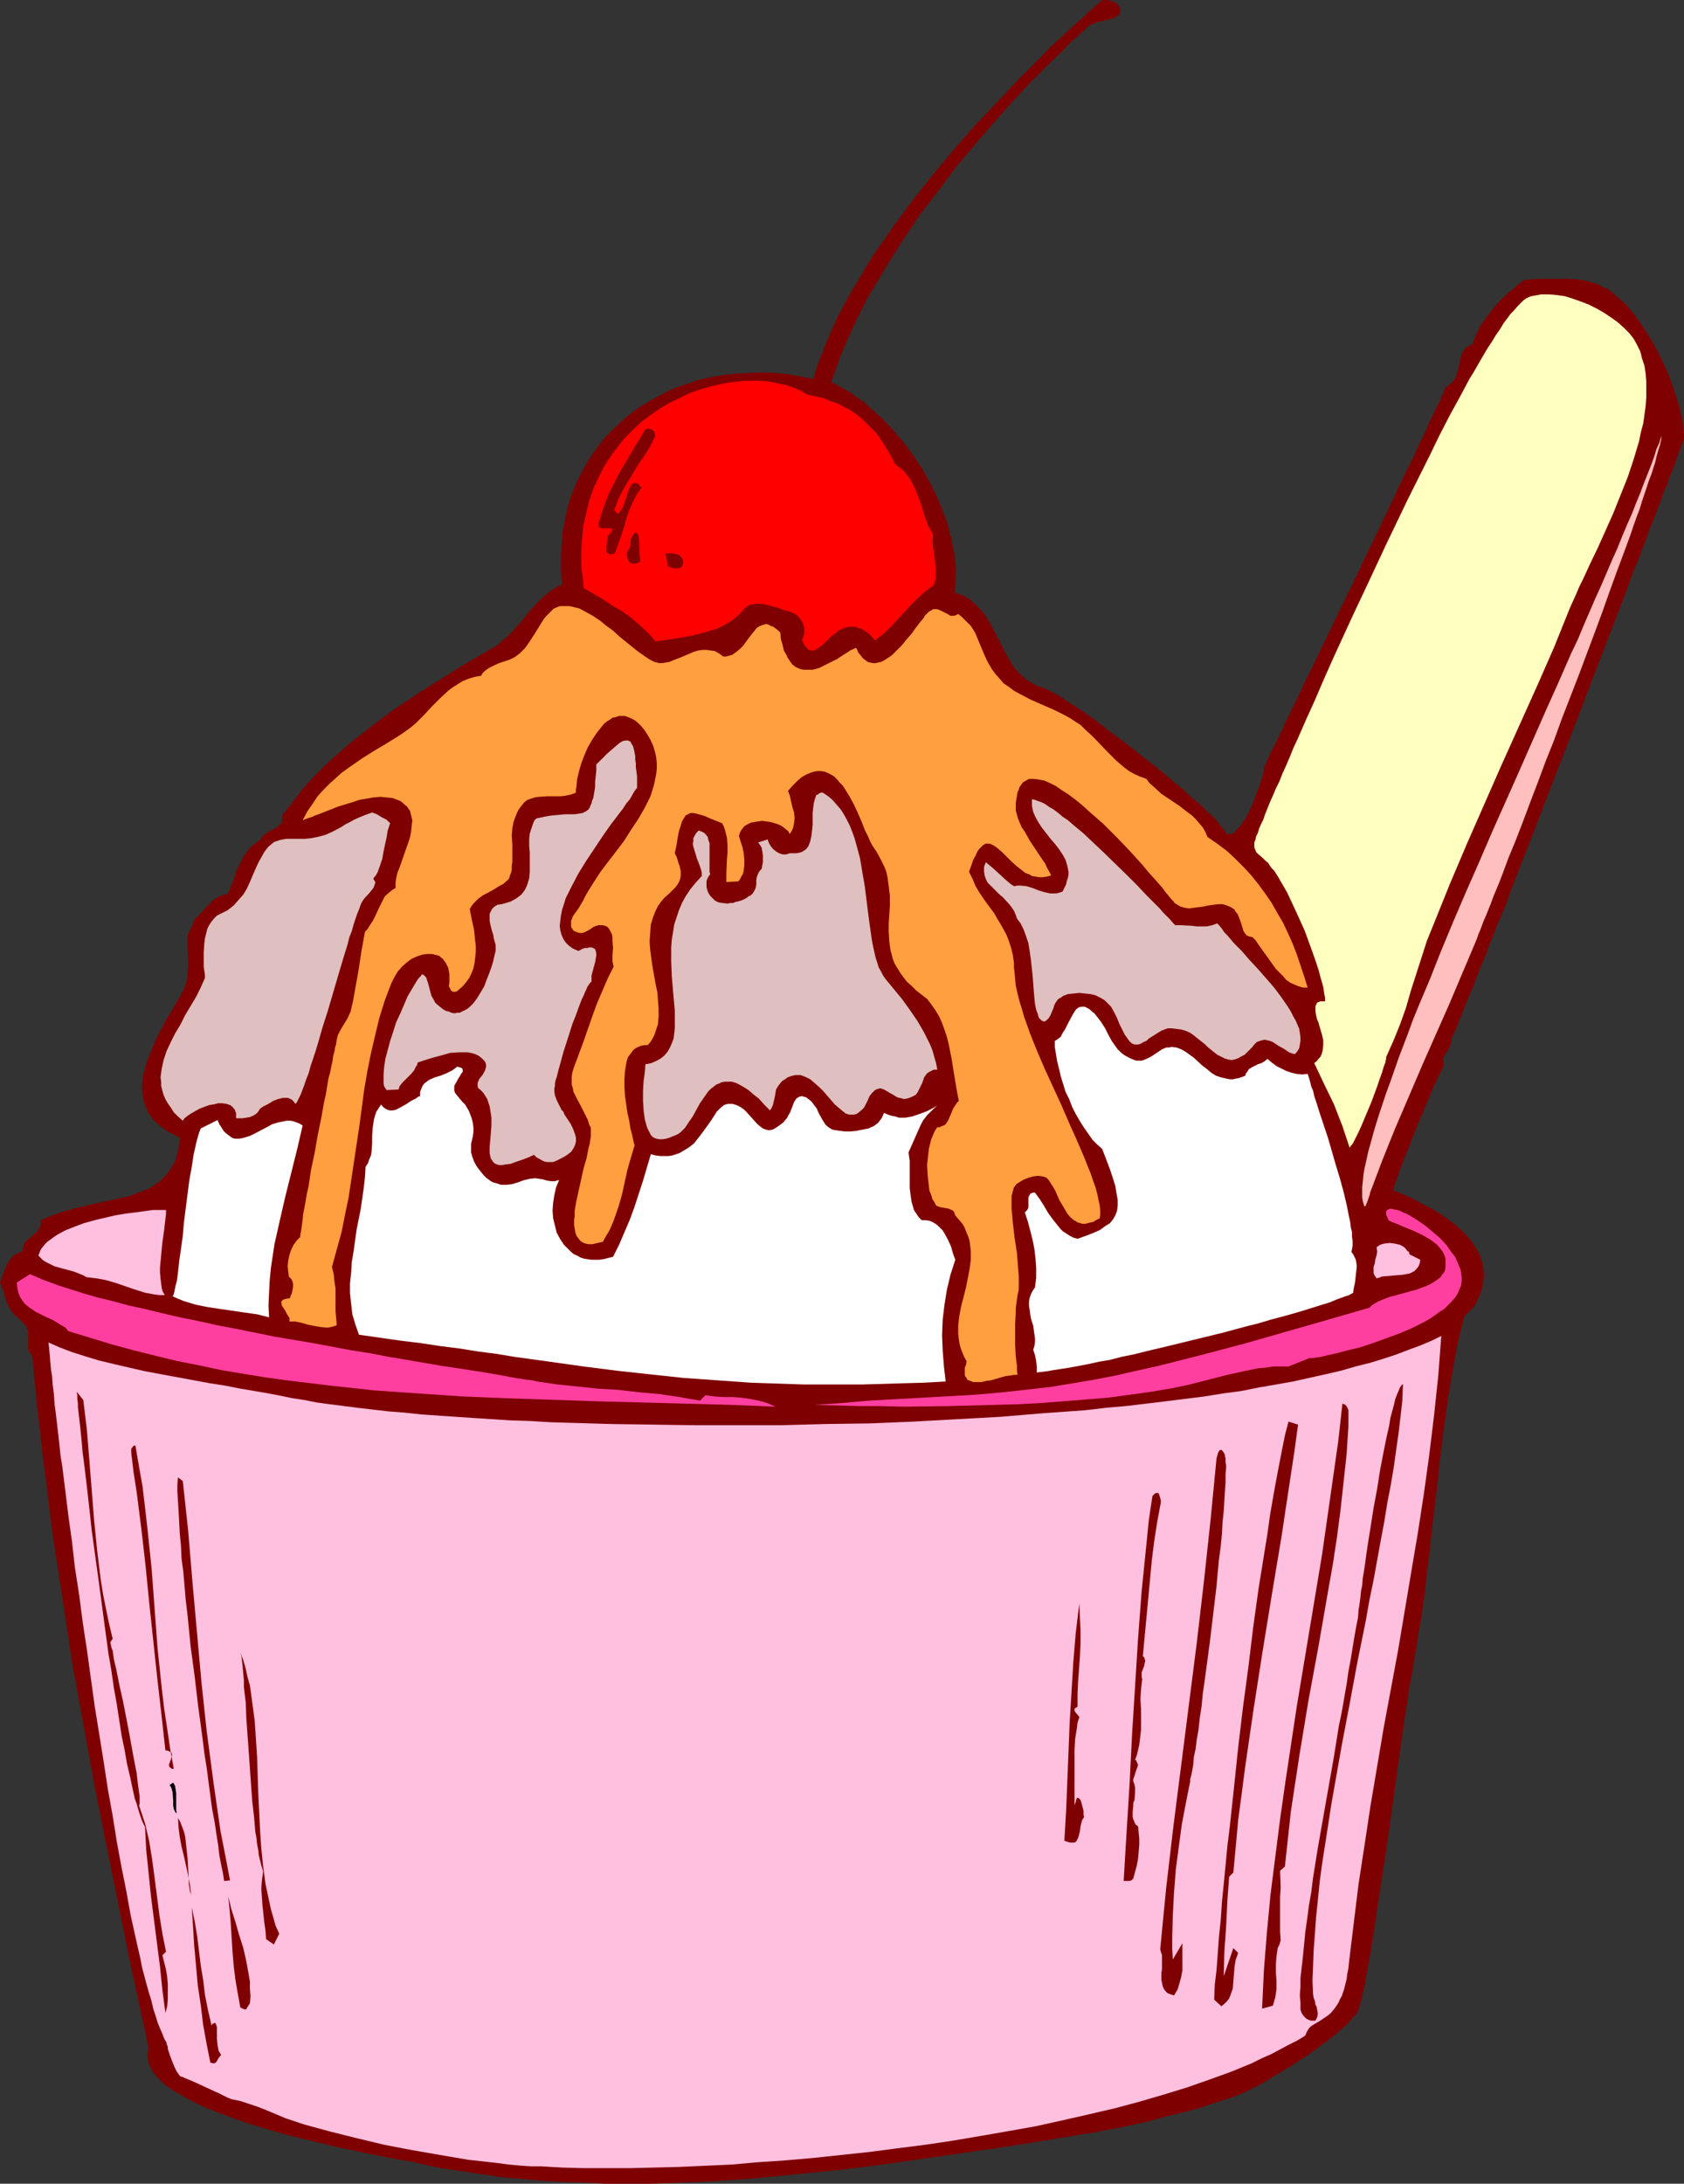 <?xml version="1.0" encoding="UTF-8" standalone="no"?>
<svg
   version="1.0"
   width="120.125mm"
   height="155.711mm"
   id="svg34"
   sodipodi:docname="Ice Cream Sundae 12.wmf"
   xmlns:inkscape="http://www.inkscape.org/namespaces/inkscape"
   xmlns:sodipodi="http://sodipodi.sourceforge.net/DTD/sodipodi-0.dtd"
   xmlns="http://www.w3.org/2000/svg"
   xmlns:svg="http://www.w3.org/2000/svg">
  <rect width="100%" height="100%" fill="#333333" stroke="none"/>
  <sodipodi:namedview
     id="namedview34"
     pagecolor="#ffffff"
     bordercolor="#000000"
     borderopacity="0.25"
     inkscape:showpageshadow="2"
     inkscape:pageopacity="0.0"
     inkscape:pagecheckerboard="0"
     inkscape:deskcolor="#d1d1d1"
     inkscape:document-units="mm" />
  <defs
     id="defs1">
    <pattern
       id="WMFhbasepattern"
       patternUnits="userSpaceOnUse"
       width="6"
       height="6"
       x="0"
       y="0" />
  </defs>
  <path
     style="fill:#7f0000;fill-opacity:1;fill-rule:evenodd;stroke:none"
     d="m 224.1,102.934 1.777,0.97 1.777,0.97 1.777,0.97 1.616,1.293 1.777,1.131 1.616,1.454 1.616,1.454 1.616,1.454 3.07,3.232 2.908,3.393 2.747,3.717 2.424,3.717 2.262,4.04 1.939,4.04 0.808,2.101 0.808,2.101 0.808,2.101 0.485,2.101 0.646,2.101 0.323,2.101 0.485,2.101 0.162,2.101 0.162,2.101 v 1.939 l -0.162,2.101 -0.162,1.939 1.131,0.485 1.131,0.323 0.969,0.646 0.969,0.485 0.808,0.808 0.808,0.646 1.454,1.616 1.293,1.616 1.131,1.939 2.1,4.04 2.1,4.04 1.131,1.939 1.131,1.778 1.454,1.616 1.616,1.454 0.969,0.646 0.969,0.485 1.131,0.646 1.131,0.323 0.808,0.323 1.131,0.485 1.131,0.646 1.293,0.646 1.454,0.97 1.454,0.97 1.777,1.131 1.777,1.131 1.777,1.293 1.939,1.293 3.878,3.07 4.201,3.07 4.039,3.232 4.201,3.232 3.878,3.232 1.939,1.616 1.777,1.454 1.616,1.616 1.777,1.454 1.454,1.293 1.454,1.454 1.293,1.131 1.131,1.131 0.808,1.131 0.808,0.97 0.646,0.808 0.485,0.808 h 0.323 0.485 0.323 l 0.485,-0.162 0.808,-0.646 0.808,-0.97 0.969,-1.131 0.808,-1.293 0.808,-1.454 0.808,-1.616 1.293,-3.393 0.646,-1.616 0.485,-1.454 0.485,-1.454 0.323,-1.293 0.162,-0.97 0.162,-0.485 v -0.323 0 l 0.162,-0.323 0.162,-0.323 0.162,-0.485 0.323,-0.646 0.323,-0.646 0.323,-0.808 0.485,-0.97 0.485,-0.97 0.646,-1.293 0.646,-1.131 0.646,-1.454 0.646,-1.293 0.646,-1.616 0.808,-1.616 0.808,-1.616 1.777,-3.555 1.777,-3.878 1.939,-3.878 2.1,-4.363 2.1,-4.363 2.1,-4.363 4.524,-9.211 4.362,-9.211 2.262,-4.686 2.1,-4.363 2.1,-4.363 1.939,-4.201 1.939,-4.04 1.939,-3.878 1.616,-3.555 0.808,-1.616 0.808,-1.616 0.646,-1.616 0.646,-1.454 0.646,-1.293 0.646,-1.293 0.485,-1.131 0.646,-0.97 0.323,-0.97 0.323,-0.808 0.485,-0.808 0.162,-0.646 0.162,-0.485 0.162,-0.323 0.969,-0.646 0.808,-0.646 0.485,-0.646 0.485,-0.808 0.323,-0.808 0.162,-0.808 0.485,-1.778 0.323,-1.616 0.162,-0.808 0.323,-0.646 0.485,-0.808 0.485,-0.646 0.808,-0.485 0.969,-0.485 0.485,-1.293 0.485,-1.293 0.646,-1.293 0.646,-1.293 1.616,-2.262 1.777,-2.262 1.777,-2.101 2.1,-1.939 2.1,-1.778 2.262,-1.778 2.1,-0.162 2.424,-0.162 h 4.847 2.424 l 2.585,0.162 2.262,0.323 2.1,0.646 1.131,0.323 1.131,0.646 1.293,0.485 1.131,0.808 1.131,0.97 1.131,0.97 1.131,0.97 1.131,1.131 2.1,2.585 1.939,2.747 1.939,3.07 1.777,3.07 1.616,3.232 1.454,3.232 1.293,3.393 0.969,3.07 0.969,3.07 0.646,3.07 0.162,1.293 0.162,1.293 0.162,1.293 v 1.131 0.162 l -0.162,0.323 -0.162,0.646 -0.323,0.646 -0.323,0.97 -0.485,1.131 -0.485,1.454 -0.485,1.454 -0.646,1.778 -0.808,1.778 -0.646,2.101 -0.969,2.101 -0.808,2.424 -0.969,2.424 -0.969,2.585 -1.131,2.747 -0.969,2.747 -1.131,2.909 -1.131,3.07 -1.293,3.07 -1.131,3.232 -1.293,3.393 -2.585,6.787 -2.747,7.11 -2.747,7.11 -5.655,14.866 -5.817,14.866 -2.747,7.272 -2.747,7.11 -2.747,6.948 -1.293,3.393 -1.293,3.232 -1.131,3.393 -1.293,3.07 -1.293,2.909 -1.131,3.07 -1.131,2.747 -0.969,2.747 -1.131,2.585 -0.969,2.424 -0.808,2.262 -0.969,2.262 -0.808,1.939 -0.808,1.939 -0.646,1.778 -0.646,1.454 -0.485,1.293 -0.485,1.293 -0.485,0.97 -0.323,0.646 -0.323,0.646 -0.162,0.323 v 0.485 0.485 l -0.323,0.97 -0.323,0.97 -0.646,0.808 -0.485,0.808 -0.485,0.808 v 0.485 0.485 l 0.162,0.646 0.162,0.485 -0.162,0.162 -0.323,0.485 -0.162,0.323 -0.323,0.808 -0.323,0.646 -0.485,0.808 -0.323,0.97 -0.646,1.131 -0.969,2.424 -1.131,2.585 -1.131,2.909 -1.293,2.909 -2.262,5.817 -1.131,2.747 -0.969,2.585 -0.485,1.131 -0.323,1.131 -0.323,0.97 -0.323,0.808 -0.323,0.808 -0.162,0.646 -0.162,0.485 v 0.323 l 1.939,0.808 1.939,0.808 1.939,0.97 2.1,1.131 2.262,1.131 2.1,1.293 1.939,1.293 1.939,1.454 1.939,1.616 1.616,1.616 1.454,1.778 1.293,1.939 0.969,1.939 0.323,1.131 0.323,0.97 0.162,1.131 0.162,1.131 v 1.131 l -0.162,1.131 -0.162,1.293 -0.323,1.293 -0.485,1.293 -0.646,1.454 -0.646,1.293 -0.808,0.97 -0.969,0.97 -0.969,0.808 -0.646,2.262 -0.485,2.262 -0.646,2.424 -0.485,2.585 -0.969,5.333 -0.969,5.494 -0.808,5.817 -0.808,5.979 -0.808,6.14 -0.646,6.302 -1.454,12.443 -0.646,6.14 -0.808,6.14 -0.646,5.979 -0.808,5.656 -0.969,5.656 -0.808,5.171 -0.323,1.778 -0.323,2.262 -0.485,2.424 -0.485,2.585 -0.323,2.747 -0.485,2.909 -0.485,3.232 -0.485,3.232 -0.485,3.393 -0.485,3.555 -0.969,7.11 -2.1,15.028 -1.131,7.433 -1.131,7.11 -0.485,3.393 -0.485,3.393 -0.485,3.232 -0.485,3.07 -0.485,2.909 -0.485,2.585 -0.485,2.585 -0.323,2.262 -0.485,1.939 -0.323,1.778 -0.485,1.616 -0.323,1.131 -0.162,0.646 -0.323,0.646 -0.485,0.646 -0.646,0.646 -0.646,0.808 -0.646,0.808 -1.777,1.616 -1.939,1.616 -2.262,1.778 -2.424,1.778 -2.424,1.778 -5.009,3.232 -2.424,1.454 -2.424,1.454 -2.1,1.293 -0.969,0.485 -0.969,0.646 -0.969,0.323 -0.808,0.485 -0.646,0.323 -0.646,0.323 -1.939,0.808 -2.262,0.808 -2.424,0.808 -2.585,0.808 -2.747,0.97 -2.908,0.808 -5.978,1.454 -5.978,1.616 -2.908,0.646 -2.908,0.646 -2.585,0.485 -2.747,0.485 -2.262,0.485 -2.262,0.323 -10.664,1.778 -11.148,1.778 -10.987,1.616 -11.31,1.616 -11.31,1.616 -11.472,1.454 -11.472,1.131 -11.472,1.131 -11.472,0.808 -11.472,0.485 -5.817,0.162 h -5.655 -5.655 l -5.655,-0.323 -5.655,-0.162 -5.655,-0.323 -5.493,-0.485 -5.655,-0.485 -5.493,-0.808 -5.332,-0.808 -5.493,-0.808 -5.332,-1.131 -1.293,-0.323 -1.454,-0.323 -1.939,-0.323 -2.1,-0.323 -2.262,-0.485 -2.424,-0.485 -2.747,-0.485 -1.454,-0.323 -1.454,-0.323 -3.07,-0.646 -3.07,-0.646 -3.231,-0.808 -3.393,-0.808 -6.624,-1.616 -6.624,-1.939 -3.231,-0.97 -3.231,-1.131 -3.07,-1.131 -3.07,-1.131 -2.747,-1.131 -2.747,-1.293 -2.424,-1.293 -2.262,-1.293 -2.1,-1.293 -1.777,-1.454 -1.454,-1.454 -1.131,-1.454 -0.485,-0.808 -0.323,-0.808 -0.323,-0.808 -0.162,-0.808 -0.162,-0.808 v -0.808 l 0.162,-0.808 0.162,-0.808 L 35.061,528.726 30.375,505.619 25.69,482.349 23.589,470.715 21.489,459.242 19.389,447.607 17.611,435.811 15.834,424.177 14.057,412.542 12.603,400.746 11.148,389.111 9.856,377.315 8.725,365.519 8.24,364.873 7.755,364.065 7.594,363.418 v -0.646 -1.131 -1.293 -1.131 -0.646 L 7.271,357.924 6.948,357.278 6.301,356.632 5.655,355.824 4.686,355.016 3.716,354.208 2.908,353.077 2.262,351.945 1.777,350.653 1.293,349.36 0.969,348.067 0.485,346.775 0,345.643 l 0.485,-1.293 0.485,-1.293 0.485,-1.293 0.646,-1.293 0.646,-1.131 0.969,-0.97 0.485,-0.323 0.646,-0.323 0.646,-0.323 0.646,-0.162 v -0.808 l 0.162,-0.485 0.162,-0.646 0.323,-0.485 0.969,-0.97 0.969,-0.808 0.969,-0.808 0.808,-0.97 0.162,-0.485 0.323,-0.485 v -0.646 -0.808 l 2.747,-1.131 3.07,-1.131 2.908,-0.808 6.14,-1.454 3.07,-0.646 2.908,-0.646 2.908,-0.646 2.585,-0.97 2.585,-0.97 1.131,-0.646 1.131,-0.808 0.969,-0.646 0.969,-0.97 0.969,-0.97 0.646,-0.97 0.808,-1.293 0.646,-1.131 0.485,-1.454 0.323,-1.454 0.323,-1.778 0.162,-1.778 -1.777,-0.808 -1.454,-0.808 -1.454,-0.97 -1.131,-0.97 -1.131,-0.97 -0.808,-1.131 -0.808,-1.131 -0.485,-1.131 -0.485,-1.131 -0.323,-1.293 -0.162,-1.131 -0.162,-1.454 v -1.293 l 0.162,-1.293 0.162,-1.293 0.323,-1.454 0.808,-2.585 1.131,-2.747 1.131,-2.747 1.454,-2.747 1.293,-2.585 1.616,-2.585 1.293,-2.262 1.293,-2.262 0.485,-0.808 0.323,-0.97 0.646,-1.939 0.162,-1.939 0.162,-1.939 -0.162,-4.04 v -2.101 -1.939 l 2.1,-4.525 0.969,-0.97 0.969,-0.97 0.969,-1.131 0.969,-0.97 0.969,-0.97 1.293,-0.808 1.131,-0.485 1.454,-0.323 0.808,-1.939 0.808,-1.939 0.646,-2.101 0.969,-2.101 0.969,-1.939 1.293,-1.778 0.646,-0.808 0.808,-0.646 0.808,-0.646 0.969,-0.646 0.323,-0.485 0.323,-0.485 0.969,-0.808 0.969,-0.646 1.131,-0.485 0.969,-0.646 0.808,-0.808 0.323,-0.323 0.162,-0.646 v -0.646 -0.646 l 2.747,-3.555 2.747,-3.555 3.07,-3.393 3.231,-3.232 3.393,-3.07 3.555,-3.07 3.555,-2.747 3.716,-2.909 3.716,-2.747 3.878,-2.585 3.878,-2.585 3.878,-2.424 7.755,-4.848 7.755,-4.525 1.293,-0.808 1.293,-1.131 1.131,-0.97 1.131,-1.131 2.262,-2.424 1.939,-2.424 2.1,-2.424 2.262,-2.262 1.131,-0.97 1.293,-0.97 1.293,-0.808 1.454,-0.646 -0.323,-3.717 v -3.717 l 0.162,-3.393 0.323,-3.555 0.646,-3.232 0.646,-3.232 0.969,-3.07 1.131,-2.909 1.454,-2.909 1.454,-2.747 1.616,-2.585 1.777,-2.424 1.939,-2.424 2.1,-2.101 2.262,-2.101 2.262,-1.939 2.424,-1.778 2.747,-1.616 2.585,-1.454 2.747,-1.454 2.908,-1.131 2.908,-0.97 3.07,-0.97 3.231,-0.646 3.07,-0.485 3.231,-0.323 3.393,-0.162 3.393,-0.162 3.393,0.162 3.393,0.323 3.393,0.646 3.393,0.646 0.969,-3.232 1.293,-3.393 1.293,-3.232 1.454,-3.393 1.616,-3.555 1.777,-3.393 1.939,-3.393 2.1,-3.555 2.1,-3.555 2.262,-3.555 2.424,-3.393 2.424,-3.555 5.17,-6.948 5.493,-6.948 5.655,-6.787 5.817,-6.625 5.978,-6.302 5.817,-6.14 2.908,-2.909 2.908,-2.909 2.747,-2.909 2.908,-2.585 2.747,-2.585 2.747,-2.424 2.585,-2.424 2.585,-2.262 L 298.1,0 l 1.454,0.162 0.485,0.323 0.646,0.162 0.485,0.323 0.485,0.646 0.323,0.646 v 0.646 0.646 l -0.323,0.323 -0.485,0.485 -0.485,0.323 -0.808,0.323 -0.646,0.162 -3.393,0.808 -1.293,0.485 -0.646,0.323 -0.485,0.323 -2.424,2.262 -2.585,2.262 -2.424,2.585 -2.585,2.424 -5.17,5.171 -5.17,5.494 -5.17,5.817 -5.009,5.817 -5.17,6.14 -4.686,6.302 -4.847,6.302 -4.362,6.464 -4.201,6.625 -3.878,6.464 -1.939,3.232 -1.616,3.232 -1.616,3.232 -1.454,3.232 -1.454,3.232 -1.293,3.232 -1.131,3.232 z"
     id="path1" />
  <path
     style="fill:#ffffbf;fill-opacity:1;fill-rule:evenodd;stroke:none"
     d="m 373.715,284.885 v 0.485 l -0.162,0.485 v 0.323 l -0.485,1.293 -0.485,1.616 -0.646,1.778 -0.646,1.939 -1.616,4.363 -1.777,4.201 -0.808,1.939 -0.808,1.778 -0.808,1.616 -0.323,0.646 -0.323,0.646 -0.323,0.485 -0.323,0.323 -0.162,0.323 -0.162,0.162 -0.969,-2.909 -0.969,-2.909 -1.131,-2.909 -1.131,-2.909 -2.747,-5.656 -1.293,-2.747 -1.293,-2.747 0.646,-0.485 0.485,-0.646 0.485,-0.485 0.323,-0.646 0.162,-0.485 0.162,-0.646 0.162,-1.454 v -1.293 l -0.323,-1.454 -0.808,-2.747 -0.162,-0.646 -0.323,-0.646 -0.323,-1.293 -0.162,-1.131 v -0.97 -0.323 l 0.162,-0.323 0.162,-0.323 0.162,-0.323 0.485,-0.162 0.323,-0.162 h 0.646 0.646 v -0.97 l -0.162,-0.808 -0.323,-2.101 -0.646,-2.262 -0.646,-2.424 -0.808,-2.424 -0.969,-2.747 -1.939,-5.332 -2.424,-5.333 -1.131,-2.424 -1.131,-2.424 -1.293,-2.262 -1.131,-1.939 -1.131,-1.778 -0.646,-0.646 -0.485,-0.646 -0.485,-0.808 -0.646,-0.485 -0.969,-0.97 -0.969,-0.808 -0.646,-0.646 -0.162,-0.485 -0.162,-0.323 -0.162,-0.485 v -0.646 -0.646 l 0.323,-0.808 0.162,-0.808 0.485,-0.97 0.323,-1.131 0.485,-1.131 0.646,-1.293 0.485,-1.454 0.646,-1.616 0.646,-1.616 0.808,-1.778 0.808,-1.939 0.969,-1.939 0.808,-2.101 0.969,-2.101 0.969,-2.262 0.969,-2.424 1.131,-2.424 1.131,-2.585 1.131,-2.585 2.424,-5.332 2.424,-5.656 2.585,-5.817 2.747,-5.979 2.747,-5.979 2.908,-6.14 5.817,-12.443 5.817,-12.119 2.908,-5.817 2.908,-5.817 2.747,-5.656 2.747,-5.333 2.747,-5.009 1.293,-2.424 1.293,-2.424 1.293,-2.101 1.293,-2.262 1.131,-1.939 1.131,-1.939 1.293,-1.939 0.969,-1.616 1.131,-1.616 0.969,-1.616 0.969,-1.293 0.969,-1.293 0.969,-0.97 0.808,-0.97 0.808,-0.808 0.808,-0.808 0.646,-0.485 0.646,-0.323 0.808,-0.323 0.969,-0.162 1.777,-0.323 h 1.939 l 2.1,0.162 2.262,0.323 2.1,0.646 2.262,0.808 2.1,0.808 2.262,1.131 1.939,1.131 1.939,1.293 1.777,1.293 1.616,1.454 1.454,1.454 1.131,1.454 0.808,1.454 0.969,1.939 0.485,1.939 0.646,1.939 0.323,2.101 0.162,2.101 v 2.101 2.262 l -0.162,2.262 -0.323,2.424 -0.323,2.262 -0.646,2.424 -0.485,2.424 -1.454,4.848 -1.616,4.848 -1.939,4.848 -1.939,4.848 -2.1,4.686 -2.1,4.686 -2.1,4.363 -1.939,4.201 -0.969,1.939 -0.808,1.939 -0.808,1.778 -0.808,1.778 -4.362,10.827 -4.686,10.665 -9.533,21.168 -9.371,21.33 -4.524,10.665 -4.362,10.827 -1.777,4.363 -1.454,4.525 -1.454,4.525 -1.454,4.525 -1.293,4.525 -1.616,4.525 -1.777,4.363 z"
     id="path2" />
  <path
     style="fill:#ff0000;fill-opacity:1;fill-rule:evenodd;stroke:none"
     d="m 217.637,106.327 2.262,0.485 2.1,0.485 1.939,0.808 1.939,0.646 1.777,0.97 1.616,0.808 1.616,1.131 1.454,1.131 1.293,1.293 1.293,1.293 1.293,1.293 1.131,1.616 0.969,1.454 1.131,1.778 0.969,1.778 0.969,1.778 1.131,0.97 1.131,0.808 0.808,1.131 0.808,0.97 0.646,1.131 0.646,1.293 0.969,2.424 0.969,2.585 0.808,2.747 0.969,2.585 0.646,1.131 0.646,1.293 -0.162,1.616 0.162,1.778 0.485,3.393 0.162,1.616 v 1.778 1.778 l -0.485,1.616 -2.262,1.616 -1.939,1.778 -1.939,1.939 -1.777,1.939 -3.716,4.04 -2.1,1.939 -2.1,1.616 -0.808,-0.97 -0.969,-0.97 -0.969,-0.646 -0.808,-0.485 -0.969,-0.323 -0.808,-0.323 h -0.646 -0.808 l -1.454,0.323 -1.454,0.646 -1.131,0.97 -1.293,0.97 -1.131,1.131 -0.969,0.97 -1.131,0.808 -0.485,0.323 -0.323,0.162 -0.485,0.162 h -0.485 l -0.485,-0.162 -0.485,-0.162 -0.323,-0.485 -0.485,-0.485 -0.323,-0.646 -0.485,-0.97 0.323,-0.485 0.162,-0.485 0.162,-0.646 v -0.485 -1.131 l -0.323,-1.131 -0.646,-1.131 -0.808,-0.97 -0.969,-0.646 -1.131,-0.485 -0.646,-0.162 -0.808,-0.162 -1.616,-0.646 -1.777,-0.485 -1.777,-0.485 -1.616,-0.162 h -0.969 l -0.808,0.162 -0.808,0.162 -0.646,0.323 -0.646,0.485 -0.485,0.646 -0.969,0.97 -0.969,0.97 -1.131,0.808 -1.293,0.808 -1.454,0.808 -1.454,0.646 -1.616,0.485 -1.616,0.485 -3.231,0.808 -3.555,0.646 -3.231,0.485 -3.07,0.485 -1.939,-2.262 -2.262,-2.101 -2.262,-1.939 -2.424,-1.778 -2.747,-1.616 -2.424,-1.616 -2.747,-1.616 -2.585,-1.454 -0.162,-2.101 -0.323,-2.262 -0.162,-2.101 v -2.101 -1.939 l 0.162,-2.101 0.162,-1.939 0.162,-1.939 0.808,-3.555 0.808,-3.393 1.131,-3.393 1.454,-3.07 1.454,-2.909 1.777,-2.747 1.939,-2.585 1.939,-2.424 2.262,-2.262 2.262,-2.101 2.424,-1.778 2.585,-1.778 2.424,-1.454 2.747,-1.293 2.585,-1.293 2.747,-0.97 2.747,-0.808 2.747,-0.646 2.585,-0.485 2.747,-0.323 2.585,-0.162 h 2.585 l 2.424,0.162 2.424,0.485 2.262,0.485 2.1,0.646 1.939,0.808 z"
     id="path3" />
  <path
     style="fill:#7f0000;fill-opacity:1;fill-rule:evenodd;stroke:none"
     d="m 176.598,117.638 -1.293,2.585 -1.454,2.424 -1.616,2.262 -2.908,4.848 -1.454,2.424 -1.293,2.585 -0.969,2.747 0.969,0.97 0.485,-0.485 0.485,-0.646 0.323,-0.646 0.323,-0.808 0.646,-1.778 0.485,-1.616 0.323,-0.808 0.323,-0.646 0.323,-0.485 0.485,-0.323 0.323,-0.162 0.646,0.162 0.485,0.323 0.323,0.485 0.485,0.323 -0.646,0.808 -0.646,0.97 -1.131,2.101 -0.969,2.262 -0.808,2.262 -0.646,2.424 -0.808,2.424 -0.808,2.262 -0.808,2.262 -0.646,0.162 -0.485,0.162 -0.323,-0.162 -0.323,-0.162 -0.323,-0.162 -0.162,-0.323 v -0.808 -0.97 l 0.162,-0.97 0.162,-0.97 v -0.485 l 0.808,-0.808 0.323,-0.646 0.162,-0.323 -0.162,-0.162 -0.162,-0.162 h -0.323 -0.969 -0.969 -0.485 l -0.323,-0.162 -0.323,-0.323 v -0.485 -0.646 l 0.162,-0.323 0.162,-0.485 0.969,-3.232 1.293,-3.232 1.454,-3.07 1.616,-3.07 3.393,-5.817 3.555,-5.817 0.485,-0.162 h 0.485 l 0.485,0.162 0.485,0.162 0.323,0.323 0.162,0.323 0.162,0.646 z"
     id="path4" />
  <path
     style="fill:#ffbfbf;fill-opacity:1;fill-rule:evenodd;stroke:none"
     d="m 447.877,117.477 v 0.323 0.646 l -0.162,0.646 -0.162,0.808 -0.323,0.97 -0.323,1.131 -0.323,1.131 -0.323,1.454 -0.485,1.454 -0.485,1.616 -0.646,1.616 -0.646,1.939 -0.646,1.939 -0.646,1.939 -0.646,2.101 -0.808,2.101 -0.808,2.262 -0.808,2.424 -1.777,4.848 -1.939,5.171 -1.939,5.332 -1.939,5.494 -2.1,5.656 -4.362,11.635 -4.524,11.635 -2.1,5.817 -2.262,5.656 -2.1,5.656 -2.1,5.494 -1.939,5.171 -1.939,5.009 -1.939,4.686 -1.616,4.363 -0.808,2.101 -0.808,1.939 -0.808,1.939 -0.646,1.778 -0.646,1.616 -0.646,1.616 -0.646,1.454 -0.485,1.293 -0.485,1.293 -0.485,1.131 -0.323,0.97 -0.323,0.808 -3.555,8.403 -3.555,8.403 -7.432,16.805 -7.271,16.967 -3.393,8.403 -3.231,8.564 -0.162,0.323 v 0.323 l -0.323,0.97 -0.323,0.97 -0.323,0.808 -0.162,0.323 v 0.162 l -0.162,0.162 -0.323,-0.162 v -0.162 l -0.162,-0.485 -0.162,-0.646 -0.162,-0.97 v -1.131 -1.616 l 0.162,-1.454 0.162,-1.778 0.323,-1.939 0.485,-2.101 0.485,-2.262 0.646,-2.262 0.646,-2.424 0.808,-2.747 0.808,-2.585 0.969,-2.909 0.969,-2.909 1.131,-3.07 1.131,-3.232 1.131,-3.232 1.293,-3.393 1.293,-3.393 1.293,-3.555 1.454,-3.555 3.07,-7.272 3.07,-7.756 3.231,-7.756 3.393,-7.918 3.555,-8.08 3.555,-8.241 7.271,-16.321 3.555,-8.08 3.555,-8.08 3.555,-7.918 3.393,-7.756 1.777,-3.717 1.616,-3.878 3.07,-7.11 1.616,-3.555 1.454,-3.393 1.454,-3.393 1.454,-3.232 1.293,-3.232 1.293,-3.07 1.293,-2.909 1.131,-2.909 1.131,-2.747 0.969,-2.585 0.969,-2.424 0.969,-2.424 0.808,-2.262 0.646,-2.101 0.808,-1.778 z"
     id="path5" />
  <path
     style="fill:#7f0000;fill-opacity:1;fill-rule:evenodd;stroke:none"
     d="m 172.559,151.411 -0.646,0.323 -0.808,0.162 h -0.646 l -0.485,-0.162 -0.323,-0.323 -0.323,-0.646 -0.323,-0.808 v -0.97 l 0.323,-0.646 0.485,-0.808 0.162,-0.808 v -0.808 l 0.162,-0.808 0.323,-0.646 0.485,-0.646 0.323,-0.162 0.323,-0.162 0.485,0.646 0.162,0.97 0.162,0.97 v 1.131 2.101 l 0.162,1.131 z"
     id="path6" />
  <path
     style="fill:#7f0000;fill-opacity:1;fill-rule:evenodd;stroke:none"
     d="m 180.153,152.704 -0.808,-3.555 h 1.131 0.969 l 0.808,0.162 0.646,0.162 0.646,0.485 0.323,0.485 0.323,0.485 v 0.485 0.485 l -0.162,0.323 -0.162,0.485 -0.485,0.323 -0.646,0.162 h -0.808 l -0.808,-0.162 z"
     id="path7" />
  <path
     style="fill:#ff9f3f;fill-opacity:1;fill-rule:evenodd;stroke:none"
     d="m 195.017,176.942 h 0.646 l 0.646,-0.162 1.131,-0.323 1.131,-0.808 0.969,-0.808 0.808,-0.808 0.808,-1.131 1.454,-1.939 0.808,-0.97 0.646,-0.808 0.808,-0.485 0.969,-0.323 0.485,-0.162 h 0.485 l 0.485,0.162 0.485,0.323 0.646,0.162 0.646,0.485 0.646,0.485 0.646,0.646 0.162,1.778 0.485,1.616 0.323,1.454 0.646,1.131 0.485,0.97 0.646,0.97 0.485,0.646 0.808,0.646 0.646,0.323 0.808,0.323 0.808,0.162 h 0.808 0.808 0.808 l 1.777,-0.485 1.616,-0.808 1.616,-0.808 1.616,-0.808 1.454,-0.97 1.293,-0.808 0.485,-0.323 0.485,-0.323 0.485,-0.162 0.323,-0.162 0.323,-0.162 h 0.323 l 0.485,1.131 0.646,0.808 0.646,0.808 0.646,0.485 0.646,0.485 0.646,0.162 0.808,0.162 h 0.646 l 0.646,-0.162 0.808,-0.162 0.646,-0.323 0.808,-0.485 1.454,-0.97 1.293,-1.293 1.454,-1.454 1.293,-1.616 1.293,-1.454 1.131,-1.616 1.131,-1.454 0.969,-1.131 0.323,-0.646 0.485,-0.485 0.323,-0.323 0.323,-0.323 0.646,-0.323 0.485,-0.323 h 0.646 0.485 l 0.808,0.323 1.939,0.97 0.808,0.485 h 0.485 0.485 l 0.485,-0.162 0.646,-0.323 0.969,0.808 0.808,0.808 0.808,0.808 0.808,0.808 1.131,1.778 0.808,1.939 0.808,1.939 0.808,1.939 0.969,2.101 1.131,1.939 0.969,1.293 1.131,1.293 1.131,1.293 1.454,0.97 1.293,0.97 1.454,0.808 3.07,1.616 6.301,2.747 2.908,1.454 1.454,0.808 1.454,0.97 1.293,0.808 1.131,1.131 2.262,2.101 4.039,4.201 2.1,2.101 1.131,0.97 1.131,0.97 1.293,0.97 1.454,0.808 1.454,0.646 1.777,0.646 0.808,1.131 1.131,0.97 2.1,1.939 2.424,1.616 2.424,1.616 2.262,1.778 1.131,0.808 0.969,0.97 0.969,1.131 0.969,1.131 0.646,1.131 0.646,1.454 2.585,1.778 2.585,1.939 2.262,2.101 2.262,2.262 2.1,2.262 1.939,2.424 1.777,2.424 1.777,2.585 1.454,2.585 1.616,2.747 1.293,2.747 1.293,2.909 1.131,2.909 0.969,2.909 0.969,2.909 0.969,3.07 H 351.257 l -1.131,-0.323 -1.131,-0.485 -1.131,-0.485 -1.131,-0.808 -0.808,-0.97 -0.969,-0.97 -0.969,-0.97 -1.616,-2.262 -1.616,-2.262 -1.616,-2.262 -0.646,-0.97 -0.808,-0.808 -0.808,-0.162 -0.808,-0.323 -0.485,-0.646 -0.323,-0.485 -0.485,-1.616 -0.485,-1.454 -0.323,-0.808 -0.323,-0.808 -0.485,-0.485 -0.323,-0.646 -0.485,-0.323 -0.485,-0.323 -1.131,-0.485 -1.131,-0.323 h -1.293 l -1.131,0.162 -1.293,0.162 -0.808,0.162 -0.646,0.162 -1.293,0.162 -1.293,0.162 -1.293,0.162 -1.131,-0.162 -1.131,-0.323 -1.131,-0.646 -0.485,-0.323 -0.323,-0.485 -0.646,-0.646 -0.646,-0.808 -0.808,-0.97 -0.969,-1.293 -1.131,-1.293 -1.293,-1.454 -1.454,-1.616 -1.454,-1.778 -1.616,-1.778 -1.616,-1.778 -3.555,-3.717 -3.716,-3.717 -3.878,-3.393 -1.777,-1.616 -1.777,-1.454 -1.939,-1.454 -1.777,-1.131 -1.616,-1.131 -1.616,-0.808 -1.454,-0.646 -1.616,-0.323 -1.293,-0.162 h -0.646 -0.485 l -0.485,0.162 -0.485,0.323 -0.646,0.323 -0.323,0.323 -0.323,0.485 -0.485,0.646 -0.162,0.646 -0.323,0.646 -0.162,0.97 -0.162,0.97 -0.162,0.97 v 1.131 0.97 l 0.323,1.131 0.323,1.131 0.485,1.131 0.485,1.131 0.808,1.131 1.454,2.585 1.616,2.424 1.616,2.424 0.808,1.131 0.485,1.131 0.646,1.131 0.485,0.97 -1.131,0.323 -1.131,0.162 h -0.969 l -0.969,-0.162 -0.969,-0.162 -0.808,-0.485 -0.969,-0.323 -0.808,-0.646 -1.454,-1.131 -1.454,-1.293 -1.293,-1.293 -1.293,-1.293 -1.131,-0.97 -0.646,-0.485 -0.485,-0.323 -0.646,-0.323 -0.485,-0.162 h -0.485 -0.485 l -0.646,0.323 -0.485,0.485 -0.646,0.646 -0.485,0.646 -0.485,1.131 -0.646,1.131 -0.485,1.454 -0.646,1.778 0.969,1.939 0.808,1.939 0.969,1.616 0.969,1.454 1.131,1.616 0.969,1.293 0.969,1.293 0.808,1.454 0.808,1.293 0.808,1.454 0.808,1.454 0.646,1.616 0.646,1.939 0.485,1.939 0.323,2.262 v 1.293 l 0.162,1.293 0.162,1.778 0.162,1.778 0.485,2.101 0.485,1.939 0.646,2.101 0.646,2.262 0.808,2.262 0.808,2.262 1.939,4.848 2.1,4.848 4.524,9.857 2.1,4.848 2.1,4.686 0.969,2.262 0.969,2.262 0.808,2.101 0.808,1.939 0.646,1.939 0.646,1.778 0.485,1.778 0.323,1.616 0.323,1.454 0.162,1.454 v 1.131 l -0.162,0.97 -0.969,0.485 -0.808,0.485 -0.808,0.162 -0.646,0.162 -0.646,0.162 h -0.808 l -0.485,-0.162 -0.646,-0.162 -1.131,-0.646 -0.969,-0.808 -0.808,-0.97 -0.646,-1.131 -1.454,-2.424 -1.131,-2.585 -0.646,-1.131 -0.646,-0.97 -0.485,-0.808 -0.646,-0.646 -0.485,-0.162 -0.485,-0.162 -1.293,-0.162 -1.293,0.162 -1.131,0.323 -1.293,0.485 -1.131,0.646 -0.969,0.646 -0.323,0.485 -0.323,0.323 -0.323,1.131 -0.323,1.293 v 1.454 1.778 l 0.162,1.778 0.162,1.939 0.485,4.201 0.646,4.201 0.323,4.201 0.162,1.939 v 1.939 1.778 l -0.323,1.454 -0.162,1.131 -0.162,1.131 -0.162,1.293 v 1.293 l -0.162,2.747 v 3.07 2.909 l 0.162,2.909 0.323,2.585 v 1.293 l 0.162,1.131 h -0.969 l -0.969,0.162 -1.293,0.162 -1.131,0.323 -2.747,0.808 -1.293,0.162 -1.293,0.323 h -1.131 -1.131 l -0.808,-0.323 -0.808,-0.323 -0.162,-0.485 -0.323,-0.323 -0.162,-0.485 v -0.485 -0.808 -0.646 l 0.323,-0.808 0.162,-0.97 -0.646,-1.131 -0.485,-1.131 -0.485,-1.293 -0.323,-1.293 -0.162,-1.131 -0.162,-1.293 v -2.424 l 0.323,-2.585 0.485,-2.585 0.646,-2.424 0.646,-2.585 0.485,-2.424 0.485,-2.585 0.323,-2.424 v -2.424 l -0.162,-1.293 -0.162,-1.293 -0.323,-1.131 -0.485,-1.131 -0.485,-1.293 -0.646,-1.131 -0.969,-1.131 -0.969,-1.131 -0.162,-0.485 -0.162,-0.485 -0.323,-0.323 -0.323,-0.162 -0.646,-0.323 -0.808,-0.162 -0.969,-0.162 -0.808,-0.162 -0.808,-0.323 -0.323,-0.323 -0.162,-0.485 -0.646,-0.97 -0.323,-1.131 -0.485,-1.131 -0.162,-1.293 -0.162,-1.454 -0.162,-1.454 -0.162,-2.747 0.323,-2.909 0.162,-1.454 0.323,-1.293 0.323,-1.293 0.485,-1.131 0.485,-1.131 0.646,-0.97 h 0.646 l 0.646,-0.323 0.485,-0.162 0.485,-0.323 0.646,-0.97 0.485,-1.131 0.485,-1.131 0.485,-1.131 0.646,-0.97 0.323,-0.485 0.485,-0.485 -0.323,-1.616 -0.323,-1.778 -0.646,-3.878 -0.646,-4.04 -0.808,-4.04 -0.485,-1.939 -0.646,-1.939 -0.646,-1.778 -0.808,-1.778 -0.969,-1.616 -1.131,-1.616 -1.131,-1.454 -1.454,-1.131 -1.454,-1.131 -1.293,-1.293 -1.293,-1.131 -0.969,-1.293 -0.808,-1.131 -0.808,-1.293 -0.646,-1.131 -0.485,-1.131 -0.323,-1.293 -0.323,-1.131 -0.323,-2.424 -0.162,-2.424 v -2.424 l 0.162,-2.424 0.162,-2.424 v -2.585 l -0.323,-2.585 -0.323,-2.424 -0.323,-1.454 -0.485,-1.293 -0.646,-1.293 -0.646,-1.293 -0.808,-1.454 -0.969,-1.454 -0.323,-0.485 -0.323,-0.646 -0.323,-0.646 -0.323,-0.808 -0.969,-1.939 -0.808,-2.101 -0.969,-2.262 -1.131,-2.424 -1.131,-2.101 -1.293,-2.101 -0.646,-0.97 -0.808,-0.808 -0.646,-0.808 -0.808,-0.808 -0.808,-0.485 -0.969,-0.485 -0.808,-0.323 -0.969,-0.162 h -0.969 l -0.969,0.162 -0.969,0.323 -1.131,0.485 -1.131,0.646 -1.131,0.97 -1.293,1.293 -1.293,1.454 0.485,1.293 0.646,2.909 0.485,1.616 0.162,1.454 -0.162,1.454 -0.162,0.808 -0.162,0.646 -0.323,0.646 -0.485,0.808 -0.485,-0.808 -0.808,-0.646 -0.808,-0.646 -0.969,-0.485 -0.969,-0.323 -1.131,-0.323 -1.131,-0.162 -1.131,-0.162 -1.131,0.162 -0.969,0.162 -0.969,0.162 -0.969,0.485 -0.808,0.485 -0.646,0.808 -0.485,0.808 -0.323,0.97 0.485,1.616 0.485,1.454 0.323,1.616 0.162,1.616 v 1.616 l -0.162,1.454 -0.162,0.808 -0.485,0.808 -0.323,0.646 -0.485,0.646 -3.231,0.162 v -1.939 l 0.162,-4.04 0.162,-1.939 v -2.101 l -0.162,-1.939 -0.485,-1.939 -0.323,-0.97 -0.485,-0.97 -1.616,-0.646 -1.616,-0.646 -1.454,-0.646 -1.131,-0.323 -1.131,-0.323 -0.808,-0.162 h -0.808 l -0.646,0.323 -0.646,0.323 -0.485,0.808 -0.485,0.808 -0.323,1.131 -0.485,1.454 -0.323,1.616 -0.323,2.101 -0.485,2.262 0.485,0.97 0.323,0.97 0.162,0.646 0.323,0.808 0.323,1.454 v 1.131 l -0.162,0.97 -0.323,0.808 -0.485,0.808 -0.485,0.646 -1.454,1.454 -1.616,1.454 -0.808,0.97 -0.808,1.131 -0.646,1.293 -0.646,1.616 -0.646,2.101 -0.162,2.262 -0.162,2.262 0.162,2.262 0.323,2.424 0.323,2.262 0.808,4.525 0.485,2.262 0.162,2.262 0.162,2.101 v 2.101 l -0.162,2.101 -0.646,1.939 -0.323,0.97 -0.485,0.97 -0.485,0.808 -0.808,0.97 h -0.808 l -0.969,0.162 -0.808,0.323 -0.646,0.323 -0.646,0.485 -0.485,0.646 -0.485,0.646 -0.485,0.646 -0.323,0.97 -0.162,0.808 -0.323,1.939 -0.162,2.101 v 2.262 l 0.162,2.424 0.323,2.262 0.323,2.262 0.485,2.101 0.323,2.101 0.485,1.778 0.323,1.616 0.162,0.646 0.162,0.485 -0.969,3.232 -0.969,3.393 -1.454,6.625 -0.969,3.393 -1.131,3.232 -0.646,1.616 -0.646,1.454 -0.969,1.616 -0.808,1.454 -1.454,0.323 -1.293,0.323 h -1.131 l -0.808,-0.162 -0.808,-0.323 -0.646,-0.485 -0.485,-0.646 -0.485,-0.646 -0.323,-0.97 -0.162,-0.97 -0.162,-0.97 v -1.293 l 0.162,-1.131 v -1.454 l 0.485,-2.747 0.646,-2.909 0.646,-2.909 0.646,-2.909 0.808,-2.747 0.485,-2.585 0.323,-1.131 0.162,-1.131 0.162,-0.97 v -0.808 -0.808 -0.646 l -0.485,-0.97 -0.323,-1.131 -0.969,-1.939 -0.969,-1.939 -0.969,-1.778 -0.969,-1.939 -0.162,-0.97 -0.323,-0.97 v -0.97 -1.131 l 0.162,-1.131 0.323,-1.131 2.585,-6.948 2.424,-6.948 1.293,-3.555 1.454,-3.393 1.454,-3.393 1.616,-3.232 -0.162,-0.646 -0.162,-0.808 v -1.616 l 0.162,-1.939 -0.162,-1.939 v -0.97 l -0.162,-0.808 -0.323,-0.646 -0.323,-0.646 -0.485,-0.646 -0.646,-0.323 -0.808,-0.162 h -0.969 l -0.646,0.162 -0.808,0.323 -0.646,0.485 -0.808,0.485 -0.646,0.323 -0.808,0.323 h -0.808 l -0.485,-0.162 -0.485,-0.162 -0.646,-0.323 -0.323,-0.485 -0.323,-0.485 v -0.485 -0.485 -0.646 l 0.485,-1.293 0.808,-1.131 0.808,-1.131 0.646,-1.131 0.323,-0.485 0.162,-0.323 0.646,-1.293 0.646,-1.131 1.616,-2.585 1.777,-2.747 2.1,-2.747 2.1,-2.747 2.1,-2.747 1.939,-3.07 1.939,-2.909 1.777,-3.07 1.454,-2.909 0.485,-1.454 0.485,-1.616 0.323,-1.454 0.323,-1.616 0.162,-1.454 v -1.454 l -0.162,-1.616 -0.323,-1.454 -0.485,-1.616 -0.646,-1.454 -0.808,-1.454 -0.969,-1.454 -0.808,-0.97 -0.969,-0.97 -0.808,-0.646 -0.969,-0.485 -0.808,-0.323 -0.808,-0.323 h -0.808 -0.808 l -0.969,0.323 -0.808,0.162 -0.646,0.485 -0.808,0.485 -0.808,0.646 -0.646,0.808 -1.293,1.616 -1.293,1.939 -1.131,1.939 -0.969,2.262 -0.808,2.101 -0.646,2.262 -0.485,2.101 -0.162,1.939 -0.162,0.808 v 0.808 l -1.293,0.485 -1.454,0.323 -1.293,0.162 h -1.293 -2.424 l -2.424,0.162 -0.969,0.162 -0.969,0.323 -0.969,0.323 -0.808,0.646 -0.808,0.97 -0.808,1.131 -0.323,0.646 -0.323,0.808 -0.323,0.808 -0.323,0.97 -0.162,0.808 -0.162,0.808 -0.162,2.101 0.162,2.424 v 4.525 l -0.162,1.131 v 0.97 l -0.162,0.808 -0.323,0.808 -0.162,0.646 -0.323,0.485 -1.293,1.131 -1.454,0.808 -1.293,0.808 -1.454,0.808 -1.293,0.646 -1.293,0.97 -0.646,0.646 -0.646,0.646 -0.485,0.646 -0.485,0.808 0.485,2.585 0.646,2.909 0.323,3.07 0.162,1.454 v 1.616 l -0.162,1.454 -0.162,1.454 -0.323,1.454 -0.485,1.293 -0.646,1.293 -0.808,1.131 -0.969,1.131 -1.131,0.97 -0.323,0.323 -0.485,0.162 h -0.323 -0.323 l -0.323,-0.162 -0.323,-0.323 -0.162,-0.485 -0.323,-0.485 0.162,-1.131 v -1.131 -0.97 l -0.162,-0.97 -0.162,-0.808 -0.323,-0.646 -0.323,-0.646 -0.485,-0.646 -0.323,-0.485 -0.485,-0.323 -0.485,-0.485 -0.646,-0.162 -1.293,-0.323 h -1.293 l -1.293,0.162 -1.454,0.485 -1.454,0.646 -1.293,0.97 -1.293,1.131 -1.131,1.293 -0.969,1.616 -0.808,1.616 -1.777,4.686 -1.454,4.686 -1.131,4.686 -1.131,4.848 -0.969,4.848 -0.808,4.686 -1.293,9.695 -1.454,9.695 -1.454,9.695 -0.969,4.686 -0.969,4.848 -1.293,4.686 -1.293,4.686 0.485,1.939 0.162,1.778 0.323,2.101 v 1.939 4.04 l 0.162,1.939 0.162,1.939 -0.808,0.323 -0.646,0.162 -0.808,0.162 h -0.646 l -1.616,-0.162 -1.777,-0.323 -1.616,-0.323 -1.616,-0.485 -1.616,-0.323 H 78.039 v -0.485 -0.485 l -0.646,-0.97 -0.485,-0.97 -0.646,-0.97 -0.323,-0.485 v -0.485 l -0.162,-0.323 0.162,-0.323 0.323,-0.323 0.323,-0.162 0.646,-0.162 0.969,-0.162 0.162,-0.646 0.323,-0.646 0.162,-0.808 0.162,-0.97 v -0.808 l -0.162,-0.646 -0.323,-0.646 -0.646,-0.646 -0.162,-1.293 -0.162,-1.454 0.162,-1.616 0.323,-1.454 0.485,-1.454 0.646,-1.293 0.808,-1.131 0.969,-0.97 v -0.485 l 0.162,-0.808 0.162,-0.97 0.162,-1.131 0.162,-1.293 0.162,-1.616 0.323,-1.616 0.323,-1.778 0.323,-1.939 0.485,-2.101 0.646,-4.363 0.969,-4.525 0.808,-4.686 0.969,-4.686 0.808,-4.525 0.485,-2.101 0.323,-2.101 0.323,-1.939 0.485,-1.778 0.323,-1.616 0.323,-1.454 0.162,-1.293 0.323,-1.131 0.162,-0.97 0.162,-0.646 0.162,-0.485 v -0.162 l 0.162,-1.131 0.323,-1.131 0.485,-0.97 0.646,-1.131 1.293,-2.101 0.485,-0.97 0.485,-1.131 0.646,-2.747 0.485,-2.747 0.969,-5.333 0.808,-5.333 0.969,-5.332 0.646,-0.646 0.485,-0.808 0.969,-1.454 0.808,-1.616 0.808,-1.778 0.808,-1.616 0.808,-1.616 1.293,-1.131 0.808,-0.646 0.808,-0.485 v -1.293 l 0.162,-1.293 0.323,-1.454 0.646,-1.616 1.131,-3.232 1.131,-3.232 0.485,-1.454 0.323,-1.616 0.162,-1.616 0.162,-1.454 -0.323,-1.293 -0.323,-1.293 -0.485,-0.646 -0.323,-0.485 -0.646,-0.485 -0.485,-0.485 -0.646,-0.485 -0.808,-0.323 -1.293,-0.485 -1.616,-0.162 -1.616,-0.162 -1.939,0.162 -1.777,0.323 -1.939,0.323 -1.939,0.646 -3.716,1.131 -3.716,1.454 -1.616,0.646 -0.969,0.323 -0.646,0.323 -1.454,0.485 -1.293,0.485 1.293,-2.424 1.454,-2.101 1.293,-1.939 1.616,-1.778 1.616,-1.616 1.616,-1.454 1.616,-1.454 1.777,-1.293 3.716,-2.585 3.878,-2.424 1.939,-1.131 2.1,-1.293 2.1,-1.293 2.1,-1.454 1.293,-0.97 1.131,-0.97 2.262,-2.262 2.1,-2.262 2.1,-2.101 2.262,-2.101 1.293,-0.97 1.293,-0.808 1.293,-0.808 1.616,-0.646 1.616,-0.485 1.777,-0.323 0.323,-0.646 0.646,-0.646 1.131,-0.808 1.293,-0.646 1.454,-0.646 1.454,-0.485 1.454,-0.485 1.293,-0.646 1.293,-0.97 0.646,-0.646 0.646,-0.646 0.646,-0.808 0.646,-0.97 1.293,-1.939 1.293,-2.101 1.293,-2.101 0.646,-0.808 0.808,-0.808 0.646,-0.646 0.646,-0.646 0.808,-0.323 0.808,-0.323 h 0.808 0.808 0.969 l 0.808,0.162 1.939,0.485 1.777,0.97 1.777,0.97 1.939,1.293 1.777,1.454 1.777,1.293 1.777,1.616 1.777,1.454 1.616,1.293 1.616,1.293 1.616,1.131 1.454,0.97 1.293,0.646 0.646,0.162 0.646,0.162 h 0.808 l 0.969,-0.162 0.969,-0.162 1.131,-0.485 2.1,-0.808 2.262,-0.97 1.131,-0.485 1.131,-0.323 1.131,-0.162 h 1.131 l 1.131,0.162 1.131,0.162 1.131,0.646 z"
     id="path8" />
  <path
     style="fill:#dfbfbf;fill-opacity:1;fill-rule:evenodd;stroke:none"
     d="m 171.751,212.331 -0.646,0.808 -0.646,1.131 -0.646,1.131 -0.969,1.131 -0.808,1.293 -1.131,1.454 -0.969,1.293 -1.131,1.454 -2.262,3.232 -2.262,3.393 -2.262,3.393 -2.1,3.393 -1.777,3.393 -0.808,1.616 -0.808,1.616 -0.485,1.616 -0.485,1.454 -0.323,1.616 -0.162,1.293 -0.162,1.454 0.162,1.293 0.323,1.131 0.485,1.131 0.646,0.97 0.808,0.808 1.131,0.808 1.454,0.646 0.646,-0.323 0.646,-0.323 0.646,-0.162 h 0.646 l 0.323,-0.162 h 0.485 l 0.646,0.162 0.485,0.323 0.162,0.485 0.162,0.646 v 0.646 l -0.162,0.808 -0.162,0.97 -0.485,1.778 -0.485,1.778 v 0.97 0.646 l -0.162,0.162 -0.323,0.323 -0.323,0.485 -0.323,0.485 -0.323,0.808 -0.323,0.646 -0.323,0.808 -0.485,0.97 -0.808,2.101 -0.808,2.262 -0.969,2.424 -0.808,2.585 -1.616,5.009 -0.646,2.424 -0.646,2.262 -0.485,1.939 -0.323,0.97 -0.162,0.808 v 0.646 l -0.162,0.646 v 0.323 0.485 l 0.162,1.131 0.485,1.293 0.646,1.293 0.646,1.293 0.485,0.485 0.323,0.808 1.616,2.424 0.646,1.293 0.485,1.293 0.323,1.131 v 1.131 l -0.162,0.646 -0.162,0.485 -0.323,0.646 -0.323,0.485 -0.323,0.485 -0.646,0.485 -0.646,0.485 -0.808,0.485 -0.969,0.485 -0.969,0.485 -0.808,0.323 h -0.808 -0.808 l -0.808,-0.162 -0.646,-0.323 -1.454,-0.808 -0.646,-0.646 -1.777,0.808 -1.777,0.646 -1.454,0.485 -1.293,0.485 -1.293,0.162 -0.969,0.162 h -0.808 l -0.646,-0.162 -0.646,-0.323 -0.323,-0.323 -0.323,-0.485 -0.323,-0.485 -0.162,-0.646 -0.162,-0.808 v -1.616 l 0.162,-1.778 0.162,-1.939 0.162,-2.101 v -2.101 l -0.323,-2.101 -0.162,-0.97 -0.323,-0.97 -0.323,-0.97 -0.485,-0.808 -0.646,-0.97 -0.808,-0.808 -0.485,-0.323 -0.162,-0.485 v -0.485 -0.485 l 0.485,-1.131 0.808,-0.97 0.646,-1.131 0.162,-0.485 0.162,-0.646 v -0.485 l -0.162,-0.646 -0.323,-0.485 -0.646,-0.646 -0.808,-0.646 -0.969,-0.485 -1.131,-0.323 -0.969,-0.162 h -1.131 -1.131 l -2.424,0.162 -2.262,0.646 -2.424,0.646 -2.1,0.646 -1.939,0.646 -0.162,0.646 -0.323,0.485 -0.485,0.97 -0.646,0.808 -0.808,0.808 -1.616,1.616 -0.808,0.97 -0.323,0.97 -3.231,0.162 -0.323,-0.485 -0.323,-0.485 -0.162,-0.808 v -0.646 -1.778 l 0.162,-2.101 0.323,-2.101 0.646,-2.424 0.646,-2.424 0.808,-2.424 0.808,-2.585 1.131,-2.424 0.969,-2.262 0.969,-2.262 1.131,-1.939 0.969,-1.616 0.485,-0.808 0.485,-0.646 0.485,-0.485 0.323,-0.485 0.485,0.162 0.323,0.323 0.323,0.323 0.162,0.485 0.323,0.97 0.323,1.131 0.323,1.293 0.323,1.131 0.646,1.131 0.323,0.646 0.323,0.323 0.969,0.808 0.808,0.646 0.808,0.485 0.808,0.162 0.646,0.323 0.808,0.162 0.808,-0.162 h 0.646 l 0.646,-0.323 0.646,-0.323 0.646,-0.323 0.646,-0.485 1.131,-1.131 0.969,-1.293 0.969,-1.616 0.969,-1.616 0.646,-1.778 0.646,-1.616 0.646,-1.778 0.485,-1.616 0.323,-1.454 0.323,-1.293 v -0.808 -0.808 l -0.485,-1.778 -0.162,-0.97 -0.323,-0.97 -0.485,-1.939 -0.162,-0.97 v -0.97 -0.808 l 0.323,-0.646 0.323,-0.646 0.646,-0.646 0.808,-0.485 1.131,-0.162 1.131,-0.323 1.131,-0.323 0.969,-0.485 0.808,-0.485 0.646,-0.485 0.646,-0.485 0.485,-0.646 0.485,-0.646 0.323,-0.646 0.323,-0.808 0.485,-1.616 0.162,-1.616 v -1.778 -3.555 l -0.162,-1.778 v -1.778 l 0.162,-1.616 0.485,-1.454 0.485,-1.454 0.323,-0.646 0.485,-0.485 2.262,-0.485 1.939,-0.323 1.939,-0.162 1.616,-0.162 h 1.454 1.131 l 1.131,-0.162 0.969,-0.162 0.969,-0.485 0.646,-0.485 0.323,-0.485 0.162,-0.485 0.323,-0.646 0.162,-0.808 0.323,-0.646 0.162,-0.97 0.162,-0.97 0.162,-1.131 v -1.293 l 0.162,-1.454 0.162,-1.616 v -1.616 l 1.616,-1.616 1.293,-1.293 1.293,-1.131 1.131,-0.97 0.969,-0.808 0.808,-0.485 0.808,-0.162 h 0.646 l 0.323,0.162 0.323,0.162 0.162,0.323 0.162,0.323 0.323,0.485 0.162,0.485 0.162,0.646 0.162,0.808 0.162,0.808 v 0.97 l 0.162,0.97 v 1.131 l 0.162,1.131 0.162,1.293 v 1.454 z"
     id="path9" />
  <path
     style="fill:#dfbfbf;fill-opacity:1;fill-rule:evenodd;stroke:none"
     d="m 105.183,221.865 -0.646,1.939 -0.323,1.939 -0.808,3.717 -0.323,1.939 -0.646,1.939 -0.646,1.778 -0.485,0.808 -0.646,0.808 0.162,0.485 0.323,0.323 v 0.485 l -0.162,0.485 -0.323,0.808 -0.646,0.808 -0.646,0.808 -0.808,0.808 -0.646,0.808 -0.485,0.808 -0.323,0.808 -0.323,0.97 -0.485,1.131 -0.485,1.454 -0.485,1.454 -0.485,1.778 -0.646,1.616 -0.485,1.939 -0.646,2.101 -0.646,2.101 -1.293,4.363 -2.747,9.372 -1.454,4.525 -1.293,4.525 -0.646,2.101 -0.646,1.939 -0.646,1.939 -0.485,1.778 -0.646,1.616 -0.485,1.454 -0.485,1.293 -0.485,1.293 -0.485,0.97 -0.323,0.646 -0.323,0.646 -0.323,0.323 -0.485,-0.646 -0.485,-0.485 -0.646,-0.323 -0.485,-0.162 h -0.646 -0.646 l -1.293,0.323 -1.293,0.485 -1.293,0.808 -1.293,0.646 -0.969,0.646 -0.485,0.808 -0.646,0.646 -0.808,0.485 -0.808,0.323 -0.969,0.162 -0.969,0.162 h -0.808 -0.969 v -0.646 -0.646 l -0.162,-0.485 -0.162,-0.485 -0.646,-0.808 -0.646,-0.485 -0.969,-0.323 -1.131,-0.162 h -1.131 l -1.293,0.323 -1.131,0.162 -1.293,0.485 -1.293,0.485 -1.131,0.646 -1.131,0.646 -0.969,0.646 -0.808,0.646 -0.485,0.646 -1.293,-1.131 -1.131,-1.131 -0.808,-1.293 -0.808,-1.131 -0.646,-1.131 -0.485,-1.131 -0.323,-1.131 -0.323,-1.293 v -1.131 l -0.162,-1.131 0.162,-1.293 0.162,-1.131 0.485,-2.262 0.808,-2.424 1.131,-2.424 1.131,-2.262 1.454,-2.424 1.293,-2.585 2.908,-4.848 1.293,-2.585 1.131,-2.585 v -0.808 l -0.162,-1.131 -0.162,-1.131 v -1.131 -2.585 l 0.162,-2.585 0.162,-1.293 0.323,-1.293 0.323,-1.293 0.485,-0.97 0.646,-0.97 0.646,-0.808 0.808,-0.808 0.969,-0.485 0.969,-0.485 0.969,-0.485 0.808,-0.646 0.808,-0.646 1.293,-1.454 1.293,-1.454 0.969,-1.616 0.808,-1.778 1.454,-3.393 0.808,-1.778 0.808,-1.454 0.808,-1.454 0.969,-1.293 1.131,-0.97 0.646,-0.485 1.454,-0.485 0.808,-0.162 0.969,-0.162 h 0.969 2.262 1.777 l 1.616,-0.162 1.616,-0.323 1.293,-0.323 1.131,-0.323 2.1,-0.97 2.1,-1.131 0.969,-0.646 1.293,-0.646 1.131,-0.646 1.454,-0.646 1.616,-0.646 1.777,-0.646 1.293,0.485 1.293,0.808 1.293,0.646 z"
     id="path10" />
  <path
     style="fill:#dfbfbf;fill-opacity:1;fill-rule:evenodd;stroke:none"
     d="m 221.838,213.623 1.454,0.97 1.131,0.97 1.131,1.293 1.131,1.293 0.808,1.293 0.808,1.454 0.808,1.616 0.646,1.616 0.646,1.778 0.485,1.778 0.969,3.555 0.646,3.878 0.646,3.717 0.485,3.878 0.485,3.878 0.485,3.555 0.485,3.393 0.323,1.616 0.323,1.454 0.323,1.454 0.485,1.454 0.323,1.131 0.646,1.131 0.485,0.97 0.646,0.97 2.262,2.747 2.262,2.747 2.1,2.909 2.1,3.07 1.777,3.07 0.808,1.616 0.808,1.616 0.646,1.616 0.485,1.778 0.485,1.616 0.323,1.778 h -0.969 l -0.646,0.323 -0.646,0.323 -0.485,0.323 -0.485,0.646 -0.323,0.485 -0.485,1.454 -0.646,1.293 -0.646,1.293 -0.485,0.646 -0.646,0.323 -0.646,0.323 -0.969,0.323 -0.808,0.162 -0.646,-0.162 -0.646,-0.162 -0.646,-0.162 -1.293,-0.808 -0.646,-0.323 -0.485,-0.323 -1.131,-0.646 -0.485,-0.162 -0.485,-0.162 -0.646,0.162 -0.485,0.162 -0.485,0.323 -0.646,0.646 -0.646,0.808 -0.485,1.131 -0.969,1.939 -0.808,0.808 -0.808,0.646 -0.485,0.323 -0.646,0.162 h -0.485 -0.808 l -0.485,-0.162 -0.485,-0.162 -0.808,-0.646 -0.969,-0.808 -1.131,-0.97 -0.969,-1.131 -1.131,-1.293 -0.969,-1.131 -1.131,-1.131 -1.293,-1.131 -1.131,-0.97 -1.293,-0.646 -1.293,-0.485 h -0.646 -0.808 l -0.646,0.162 -0.646,0.162 -0.808,0.323 -0.646,0.485 -0.808,0.485 -0.646,0.808 -0.485,0.646 -0.485,0.808 -0.323,1.939 -0.485,2.101 -0.323,0.808 -0.485,0.808 -1.616,-1.616 -1.454,-1.616 -1.454,-1.131 -1.293,-1.131 -1.293,-0.808 -1.131,-0.646 -0.969,-0.485 -1.131,-0.323 h -0.969 -0.808 l -0.969,0.162 -0.646,0.323 -0.808,0.323 -0.808,0.646 -0.646,0.485 -0.646,0.646 -1.131,1.616 -1.131,1.616 -1.939,3.555 -1.131,1.616 -0.969,1.454 -1.131,1.131 -0.646,0.485 -0.646,0.323 -0.808,0.323 -0.808,0.323 -0.969,0.323 -0.969,0.162 h -0.969 l -0.808,-0.162 -0.808,-0.323 -0.323,-0.323 -0.323,-0.323 -0.485,-0.97 -0.485,-0.97 -0.323,-1.131 -0.323,-1.131 -0.323,-2.424 -0.162,-2.585 v -2.747 l 0.162,-2.585 0.323,-2.424 0.162,-2.101 1.616,-0.323 1.454,-0.646 1.131,-0.646 0.969,-0.808 0.808,-0.97 0.646,-1.131 0.485,-1.131 0.485,-1.293 0.162,-1.293 0.162,-1.454 v -1.616 -1.454 -1.778 l -0.162,-1.778 -0.323,-3.555 -0.323,-3.878 -0.162,-3.878 v -3.878 l 0.162,-2.101 0.323,-1.939 0.323,-2.101 0.646,-1.939 0.646,-1.939 0.808,-1.939 0.969,-1.778 1.293,-1.939 1.454,-1.778 1.616,-1.778 v -0.808 l -0.162,-0.808 -0.485,-1.454 -0.646,-1.616 -0.485,-1.616 -0.485,-1.616 -0.162,-0.808 0.162,-0.646 v -0.808 l 0.323,-0.646 0.485,-0.808 0.646,-0.646 0.808,0.323 0.646,0.323 0.485,0.485 0.485,0.646 0.162,0.808 0.323,0.808 v 1.778 1.778 1.778 1.778 0.646 l 0.162,0.646 -0.323,0.485 -0.323,0.485 -0.323,0.808 v 0.808 0.808 l 0.162,0.808 0.323,0.808 0.485,0.808 0.646,0.646 0.646,0.646 0.969,0.485 1.131,0.162 1.293,0.162 0.646,-0.162 h 0.808 l 0.808,-0.323 0.808,-0.162 0.969,-0.323 0.969,-0.485 0.646,-0.485 0.646,-0.323 0.485,-0.485 0.323,-0.485 0.485,-0.97 0.162,-0.97 v -0.646 -0.485 l 0.162,-0.97 0.485,-1.131 0.323,-0.485 0.485,-0.485 0.162,-0.97 0.162,-0.808 v -1.939 l -0.162,-0.97 -0.162,-0.97 -0.485,-0.808 -0.485,-0.646 2.585,-0.808 0.323,0.97 0.485,0.808 0.646,0.808 0.808,0.646 0.808,0.485 0.969,0.323 h 0.969 l 0.485,-0.162 0.485,-0.162 h 0.969 0.808 l 0.808,-0.162 0.646,-0.162 0.485,-0.323 0.485,-0.323 0.485,-0.485 0.323,-0.485 0.485,-1.293 0.323,-1.454 0.162,-1.454 0.162,-1.454 v -3.232 l 0.162,-1.454 0.162,-1.293 0.323,-1.131 0.162,-0.485 0.162,-0.485 0.485,-0.162 0.323,-0.323 0.485,-0.162 z"
     id="path11" />
  <path
     style="fill:#dfbfbf;fill-opacity:1;fill-rule:evenodd;stroke:none"
     d="m 316.842,249.335 h 1.454 l 2.908,0.162 1.454,0.162 h 1.454 1.293 l 1.454,-0.323 1.293,-0.485 0.646,0.646 0.646,0.808 0.646,0.97 0.808,0.808 1.777,2.101 2.1,2.101 2.1,2.424 2.262,2.424 2.262,2.585 2.1,2.424 1.939,2.585 1.777,2.585 0.808,1.293 0.646,1.293 0.646,1.131 0.485,1.131 0.485,1.131 0.162,1.131 0.162,1.131 v 0.97 l -0.162,0.97 -0.162,0.97 -0.485,0.808 -0.646,0.808 -0.808,-0.162 -0.808,-0.323 -1.454,-0.97 -1.454,-0.808 -1.454,-0.97 -0.808,-0.323 -0.646,-0.162 -0.808,-0.162 -0.646,0.162 -0.646,0.162 -0.808,0.323 -0.646,0.646 -0.646,0.808 -0.646,0.646 -0.646,0.646 -0.646,0.646 -0.969,0.485 -0.808,0.485 -0.969,0.323 -0.808,0.162 -0.969,-0.162 -0.969,-0.323 -0.969,-0.485 -0.969,-0.485 -0.808,-0.646 -1.616,-1.293 -0.808,-0.808 -0.808,-0.646 -1.616,-1.293 -0.808,-0.646 -0.969,-0.646 -1.131,-0.485 -1.131,-0.323 -1.293,-0.162 -1.293,-0.162 h -0.969 l -0.969,0.323 -0.808,0.323 -0.808,0.485 -1.777,1.131 -0.808,0.485 -0.646,0.646 -0.808,0.323 -0.808,0.485 -0.646,0.162 h -0.808 l -0.646,-0.162 -0.646,-0.485 -0.646,-0.808 -0.323,-0.485 -0.485,-0.646 -1.454,-2.909 -0.646,-1.616 -0.808,-1.616 -0.808,-1.454 -1.131,-1.131 -0.646,-0.646 -0.808,-0.485 -0.646,-0.323 -0.969,-0.485 -1.293,-0.323 -1.454,-0.162 -1.616,-0.162 -1.616,0.162 -1.454,0.162 -1.293,0.485 -0.646,0.485 -0.646,0.323 -0.485,0.646 -0.323,0.485 -0.162,0.323 -0.162,0.323 -0.162,0.646 -0.808,1.939 -0.485,0.808 -0.646,0.646 -0.323,0.162 -0.162,0.162 -0.485,-0.162 -0.323,-0.162 -0.323,-0.323 -0.323,-0.323 -0.162,-0.323 -0.162,-0.646 -0.485,-1.293 -0.323,-1.616 -0.162,-1.616 -0.162,-1.939 -0.162,-2.101 -0.162,-2.101 -0.485,-4.363 -0.323,-2.262 -0.323,-1.939 -0.646,-1.939 -0.646,-1.778 -0.808,-1.616 -0.485,-0.646 -0.485,-0.646 -0.323,-0.97 -0.485,-1.131 -0.646,-0.97 -0.646,-0.808 -1.616,-1.778 -0.969,-0.808 -0.808,-0.808 -1.616,-1.616 -0.808,-0.808 -0.485,-0.97 -0.323,-0.97 -0.162,-1.131 v -1.131 l 0.485,-1.293 0.969,0.808 0.969,0.808 1.777,1.616 1.939,1.778 0.969,0.808 0.969,0.646 0.969,-0.162 h 0.808 l 1.616,0.162 1.616,0.485 1.616,0.646 1.616,0.485 1.454,0.323 h 0.808 0.969 l 0.646,-0.162 0.969,-0.323 0.485,-0.97 0.485,-0.97 0.162,-0.808 0.323,-0.97 0.162,-0.808 v -0.808 l -0.162,-0.808 -0.162,-0.808 -0.485,-1.616 -0.808,-1.454 -0.969,-1.454 -1.131,-1.454 -1.131,-1.293 -1.131,-1.454 -1.131,-1.454 -0.969,-1.454 -0.808,-1.454 -0.646,-1.454 -0.323,-1.616 v -0.97 -0.808 l 0.808,0.162 0.808,0.323 0.969,0.323 0.969,0.485 1.131,0.808 1.131,0.646 1.293,0.97 1.131,0.97 1.454,0.97 1.293,1.131 2.908,2.424 2.747,2.585 3.07,2.909 5.817,5.656 2.747,2.747 2.585,2.747 2.424,2.424 1.131,1.131 0.969,1.131 0.969,0.97 0.808,0.808 0.808,0.97 z"
     id="path12" />
  <path
     style="fill:#ffffff;fill-opacity:1;fill-rule:evenodd;stroke:none"
     d="m 335.746,289.894 0.162,-0.646 0.323,-0.323 0.485,-0.808 0.808,-0.485 1.616,-0.808 0.969,-0.323 0.808,-0.485 0.808,-0.646 1.131,0.97 1.293,0.97 1.293,0.646 1.293,0.646 1.454,0.485 1.293,0.323 1.616,0.162 1.454,-0.162 0.323,0.97 0.323,1.131 0.323,1.293 0.485,1.131 0.323,1.454 0.485,1.454 0.969,3.07 1.131,3.393 1.131,3.393 2.1,7.272 1.131,3.717 0.969,3.555 0.808,3.393 0.646,3.232 0.323,1.454 0.162,1.454 0.323,1.293 v 1.293 l 0.162,1.131 v 1.131 l -0.162,0.97 -0.162,0.808 0.485,0.646 0.323,0.646 0.323,0.646 0.162,0.646 0.162,1.293 -0.162,1.454 -0.323,2.909 -0.323,1.454 -0.162,1.293 -1.131,0.646 -1.454,0.485 -1.777,0.646 -1.939,0.808 -2.1,0.646 -2.585,0.808 -2.585,0.808 -2.747,0.808 -2.908,0.808 -3.07,0.808 -3.231,0.97 -3.231,0.808 -6.624,1.778 -13.895,3.393 -6.786,1.616 -3.231,0.808 -3.231,0.646 -3.07,0.808 -2.908,0.485 -2.908,0.646 -2.585,0.485 -2.585,0.485 -2.1,0.323 -2.1,0.323 -1.777,0.323 -1.454,0.162 -1.293,0.162 v -1.454 l -0.162,-1.616 -0.323,-1.616 -0.485,-1.454 0.323,-0.97 0.162,-1.131 v -0.97 l -0.162,-1.131 -0.323,-2.262 -0.646,-2.101 -0.323,-2.262 -0.162,-0.97 v -1.131 l 0.162,-0.97 0.323,-0.97 0.485,-0.97 0.646,-0.97 0.323,-2.585 v -2.585 l -0.162,-2.424 -0.323,-2.747 -0.485,-2.424 -0.646,-2.585 -0.646,-2.424 -0.808,-2.424 0.323,-0.323 0.323,-0.323 0.323,-0.646 v -1.778 -0.97 l 0.323,-0.646 0.162,-0.323 0.323,-0.162 0.485,-0.162 h 0.485 l 1.293,1.778 1.131,1.778 1.131,1.939 1.293,1.778 1.293,1.616 0.646,0.808 0.808,0.808 0.808,0.485 0.969,0.646 0.969,0.485 1.131,0.323 2.262,-0.808 2.1,-0.808 1.777,-0.808 1.293,-0.97 1.293,-0.808 0.808,-0.97 0.646,-1.131 0.485,-1.293 0.162,-1.454 v -1.454 l -0.323,-1.778 -0.323,-1.939 -0.646,-2.101 -0.808,-2.424 -0.969,-2.585 -1.131,-2.909 -1.293,-1.131 -1.293,-1.293 -1.131,-1.616 -1.131,-1.616 -1.131,-1.778 -1.131,-1.939 -0.969,-1.939 -0.808,-2.101 -0.969,-1.939 -1.293,-4.201 -0.485,-2.101 -0.485,-1.939 -0.323,-1.939 -0.323,-1.939 v -1.616 l 0.808,-0.485 0.808,-0.646 0.485,-0.97 0.646,-0.97 0.969,-1.939 1.131,-2.101 0.485,-0.808 0.485,-0.646 0.646,-0.485 0.808,-0.162 h 0.323 0.485 l 0.323,0.162 0.646,0.323 0.485,0.323 0.485,0.485 0.646,0.485 0.646,0.808 1.131,1.454 1.131,1.778 0.808,1.616 0.969,1.778 1.131,1.616 0.485,0.646 0.808,0.808 0.808,0.646 0.808,0.485 0.969,0.485 1.131,0.485 0.646,0.162 h 0.646 0.646 l 0.485,-0.162 1.131,-0.485 0.969,-0.485 1.939,-1.293 0.969,-0.646 1.131,-0.485 h 0.646 l 0.808,-0.162 1.293,0.162 1.293,0.485 1.131,0.646 1.131,0.808 1.131,0.808 2.262,2.101 1.293,0.97 1.131,0.97 1.293,0.808 1.454,0.485 1.454,0.323 0.808,0.162 h 0.808 l 0.808,-0.162 0.808,-0.162 0.969,-0.323 z"
     id="path13" />
  <path
     style="fill:#ffffff;fill-opacity:1;fill-rule:evenodd;stroke:none"
     d="m 150.746,318.011 -0.808,1.939 -0.485,2.101 -0.323,2.101 -0.162,2.101 0.162,2.101 0.485,1.939 0.485,1.939 0.969,1.778 0.969,1.454 1.293,1.293 0.646,0.646 0.808,0.646 0.808,0.323 0.808,0.485 0.969,0.323 0.969,0.162 1.131,0.162 h 0.969 1.131 l 1.131,-0.162 1.293,-0.323 1.293,-0.323 1.616,-3.232 1.454,-3.393 1.454,-3.393 1.293,-3.555 2.262,-6.948 2.1,-7.11 1.293,0.323 1.293,0.162 h 1.131 1.131 l 0.969,-0.162 0.969,-0.323 0.969,-0.323 0.808,-0.485 1.616,-0.97 1.454,-1.131 1.131,-1.454 1.131,-1.454 2.1,-2.909 0.969,-1.454 0.808,-1.293 0.969,-0.97 0.969,-0.808 0.485,-0.162 0.646,-0.162 h 0.485 0.646 l 1.131,0.323 0.969,0.485 0.969,0.646 0.808,0.808 1.454,1.616 1.454,1.616 0.808,0.646 0.646,0.485 0.808,0.323 0.808,0.162 0.969,-0.162 0.646,-0.323 0.485,-0.323 0.485,-0.323 0.646,-0.485 0.646,-0.485 0.646,-0.808 0.323,-0.323 0.323,-0.646 0.646,-1.131 0.485,-1.293 0.485,-1.293 0.323,-0.485 0.323,-0.485 0.485,-0.323 0.323,-0.162 0.646,-0.162 0.485,0.162 0.646,0.162 0.646,0.485 0.808,0.646 0.485,0.646 0.969,1.293 0.323,0.808 0.323,0.646 0.808,1.454 0.808,1.293 0.485,0.485 0.646,0.485 0.808,0.485 0.969,0.162 1.131,0.162 1.293,0.162 h 1.454 l 1.616,-0.162 1.616,-0.323 1.616,-0.323 1.454,-0.646 0.646,-0.485 0.485,-0.323 0.485,-0.646 0.485,-0.646 0.323,-0.646 0.323,-0.808 1.131,0.485 0.969,0.323 0.969,0.162 0.969,0.323 h 0.969 0.808 l 1.777,-0.323 1.454,-0.485 1.777,-0.646 0.808,-0.323 0.969,-0.485 1.777,-0.97 -0.808,0.646 -0.646,0.646 -1.293,1.293 -1.131,1.454 -0.808,1.616 -3.07,6.948 0.162,1.131 0.162,1.131 v 2.424 5.009 l 0.323,2.424 0.162,1.131 0.323,1.131 0.323,1.131 0.646,0.97 0.646,0.97 0.808,0.808 h 1.131 l 0.969,0.162 0.808,0.323 0.808,0.485 0.646,0.485 0.646,0.646 0.646,0.646 0.485,0.808 0.969,1.778 0.808,1.778 0.485,1.778 0.646,1.778 -1.293,4.04 -0.969,4.04 -0.646,4.04 -0.485,4.04 -0.162,4.201 0.162,4.04 0.323,4.201 0.485,4.201 -5.817,0.323 -5.817,0.162 -5.493,0.162 -5.493,0.162 h -5.332 -5.009 -5.17 l -4.847,-0.162 -4.847,-0.162 -4.686,-0.162 -9.21,-0.646 -9.048,-0.646 -9.048,-0.97 -8.886,-0.97 -8.886,-1.131 -9.21,-1.293 -9.371,-1.293 -4.847,-0.808 -5.009,-0.646 -5.009,-0.808 -5.17,-0.646 -5.332,-0.808 -5.332,-0.646 -5.655,-0.808 -5.655,-0.808 -0.969,-2.747 -0.808,-2.747 -0.323,-2.747 -0.323,-2.909 v -2.747 l 0.323,-2.909 0.162,-2.747 0.485,-2.909 0.808,-5.817 1.131,-5.656 0.808,-5.656 0.323,-2.909 0.162,-2.747 0.646,-0.97 0.323,-0.97 0.485,-1.131 0.162,-0.97 0.162,-2.262 v -2.101 l 0.162,-2.262 0.323,-2.101 0.323,-1.131 0.323,-0.97 0.646,-0.97 0.646,-0.97 0.485,0.646 0.646,0.485 0.646,0.323 0.646,0.162 h 0.646 l 0.808,-0.162 1.293,-0.646 1.454,-0.808 1.454,-0.97 1.293,-0.646 0.646,-0.485 0.485,-0.162 v -1.131 l 0.323,-0.808 0.323,-0.808 0.485,-0.646 0.646,-0.485 0.646,-0.485 1.454,-0.646 1.616,-0.485 1.616,-0.646 1.616,-0.808 0.646,-0.485 0.646,-0.485 0.646,0.162 0.485,0.162 0.323,0.323 v 0.323 0.485 l -0.323,0.323 -0.646,1.131 -0.323,0.485 -0.323,0.646 -0.646,1.131 v 0.646 0.646 l 0.162,0.485 0.323,0.485 0.808,0.97 0.808,0.97 0.808,0.808 0.485,0.808 0.485,0.808 0.323,0.808 0.485,1.293 0.323,1.293 0.162,1.293 v 1.131 l -0.162,1.131 -0.485,2.101 v 1.131 1.131 l 0.323,1.131 0.485,1.293 0.323,0.646 0.485,0.808 0.485,0.646 0.646,0.808 0.646,0.808 0.646,0.646 0.646,0.485 0.646,0.485 0.646,0.323 0.646,0.162 1.454,0.485 h 1.454 l 1.454,-0.162 1.616,-0.485 1.777,-0.646 0.808,-0.162 0.646,-0.162 1.454,-0.162 1.131,0.162 0.969,0.162 1.131,0.323 0.969,0.162 h 1.131 l 0.485,-0.162 z"
     id="path14" />
  <path
     style="fill:#ffffff;fill-opacity:1;fill-rule:evenodd;stroke:none"
     d="m 81.594,303.307 -1.454,6.302 -1.616,6.464 -1.616,6.464 -1.454,6.302 -1.454,6.464 -0.485,3.232 -0.485,3.232 -0.323,3.393 -0.162,3.232 -0.162,3.393 0.162,3.232 -3.231,-0.808 -3.393,-0.485 -6.624,-0.97 -3.231,-0.485 -3.231,-0.646 -3.231,-0.97 -1.616,-0.646 -1.454,-0.646 0.162,-0.162 0.162,-0.485 0.162,-0.646 0.162,-0.808 0.162,-0.808 0.323,-1.131 0.162,-1.131 0.162,-1.293 0.162,-1.454 0.162,-1.616 0.485,-3.232 0.485,-3.555 0.323,-3.717 0.969,-7.595 0.485,-3.717 0.646,-3.555 0.485,-3.232 0.323,-1.454 0.323,-1.454 0.323,-1.293 0.323,-1.131 0.323,-0.97 0.323,-0.808 4.524,-2.262 0.485,1.131 0.646,0.97 0.485,0.808 0.646,0.646 0.646,0.485 0.646,0.485 0.485,0.323 0.646,0.162 h 0.808 0.485 l 1.454,-0.323 1.454,-0.485 1.293,-0.646 3.07,-1.616 1.454,-0.808 1.616,-0.485 1.616,-0.323 0.808,-0.162 h 0.808 l 0.808,0.162 0.969,0.323 0.808,0.323 z"
     id="path15" />
  <path
     style="fill:#ffbfdf;fill-opacity:1;fill-rule:evenodd;stroke:none"
     d="M 44.432,349.037 H 43.14 l -1.454,-0.162 -2.585,-0.485 -2.585,-0.808 -5.17,-1.778 -2.747,-0.808 -2.585,-0.485 -1.454,-0.162 -1.293,-0.162 -0.808,-0.485 -0.808,-0.323 -1.616,-0.646 -3.555,-0.97 -1.777,-0.485 -1.616,-0.808 -0.646,-0.323 -0.808,-0.485 -0.646,-0.646 -0.646,-0.646 0.323,-0.808 0.323,-0.808 0.485,-0.646 0.646,-0.808 0.646,-0.646 1.777,-1.293 0.969,-0.646 2.1,-1.131 2.424,-0.97 2.585,-0.97 2.908,-0.808 2.747,-0.646 2.747,-0.646 2.908,-0.485 2.585,-0.323 2.424,-0.323 2.262,-0.323 h 1.131 0.808 0.969 0.646 v 1.131 l -0.162,1.293 -0.162,1.454 -0.162,1.454 -0.485,3.393 -0.323,3.393 -0.323,3.393 v 1.454 l 0.162,1.616 0.162,1.293 0.162,1.293 0.323,0.97 z"
     id="path16" />
  <path
     style="fill:#ff3f9f;fill-opacity:1;fill-rule:evenodd;stroke:none"
     d="m 353.034,366.004 -5.655,2.262 h -2.262 -1.939 l -2.1,0.323 -1.939,0.162 -3.878,0.808 -3.716,0.808 -3.878,0.97 -3.716,0.97 -3.878,0.97 -3.878,0.808 -5.655,0.97 -5.817,0.808 -5.978,0.808 -5.978,0.485 -6.14,0.485 -6.14,0.485 -6.14,0.323 -6.14,0.162 -12.441,0.323 -12.279,0.162 -6.14,-0.162 h -5.978 l -5.817,-0.162 -5.817,-0.162 7.271,-0.485 7.271,-0.646 14.541,-0.808 14.38,-0.808 7.271,-0.646 7.271,-0.808 5.655,-0.646 5.817,-0.97 5.817,-0.97 5.817,-1.131 5.655,-1.293 5.817,-1.293 11.472,-2.909 11.633,-3.07 11.31,-3.232 11.31,-3.232 11.148,-3.232 0.485,-0.485 0.646,-0.485 1.131,-0.646 1.454,-0.646 1.777,-0.646 3.555,-0.97 3.555,-0.97 1.777,-0.646 1.616,-0.646 1.454,-0.808 1.131,-0.808 0.646,-0.485 0.323,-0.646 0.485,-0.485 0.323,-0.646 0.162,-0.808 v -0.646 -0.808 -0.97 l -0.323,-0.97 -0.485,-0.97 -0.646,-0.808 -0.808,-0.97 -0.808,-0.646 -1.131,-0.808 -2.262,-1.293 -2.424,-1.131 -2.424,-0.97 -1.131,-0.485 -1.131,-0.485 -0.969,-0.323 -0.808,-0.485 -0.323,-0.808 -0.323,-0.646 v -0.485 -0.485 l 0.323,-0.323 0.323,-0.162 0.323,-0.162 h 0.485 l 0.646,0.162 0.808,0.162 0.646,0.162 0.969,0.485 0.808,0.323 0.969,0.485 2.1,1.293 2.1,1.454 1.939,1.616 2.1,1.778 1.777,1.939 1.454,2.101 0.808,0.97 0.485,1.131 0.485,1.131 0.485,1.131 0.162,0.97 0.162,1.131 v 1.131 l -0.162,1.131 -0.485,1.131 -0.485,1.131 -0.646,0.97 -0.969,1.131 -0.969,0.97 -0.969,0.97 -1.293,0.808 -1.293,0.97 -1.454,0.97 -1.454,0.808 -3.231,1.616 -3.393,1.454 -3.555,1.293 -3.555,1.293 -3.393,1.131 -3.393,0.808 -3.07,0.808 -1.454,0.323 -1.454,0.323 -1.293,0.323 -1.131,0.162 -1.131,0.162 z"
     id="path17" />
  <path
     style="fill:#ff3f9f;fill-opacity:1;fill-rule:evenodd;stroke:none"
     d="m 188.716,377.477 1.454,-1.454 2.424,0.323 2.424,0.162 h 2.424 l 2.424,0.162 2.262,0.323 2.424,0.485 2.262,0.646 1.131,0.485 1.131,0.485 -12.118,-0.485 -11.956,-0.323 -12.118,-0.323 -12.118,-0.323 -23.913,-0.808 -11.956,-0.485 -11.956,-0.808 -11.795,-0.808 -11.956,-1.293 -11.956,-1.454 -5.817,-0.808 -5.978,-0.97 -5.817,-0.97 -5.978,-1.293 -5.817,-1.131 -5.978,-1.454 -5.817,-1.454 -5.978,-1.616 -5.817,-1.778 -5.817,-1.778 -0.808,-0.97 -1.131,-0.646 -2.1,-1.293 -2.424,-1.131 -2.262,-1.131 -0.969,-0.646 -0.969,-0.646 -0.969,-0.808 -0.646,-0.808 -0.646,-0.97 -0.485,-1.131 -0.323,-1.454 -0.162,-1.454 3.555,-2.262 1.131,0.485 1.131,0.485 1.131,0.485 1.293,0.485 3.07,1.131 3.07,0.97 3.555,1.131 3.878,1.131 4.039,0.97 4.201,1.131 4.362,0.97 4.686,1.131 4.847,1.131 4.847,0.97 5.009,1.131 5.17,0.97 10.341,2.101 10.502,1.778 10.341,1.939 5.17,0.808 5.009,0.97 4.847,0.808 4.686,0.808 4.686,0.808 4.362,0.646 4.201,0.646 4.039,0.646 3.716,0.646 3.393,0.646 3.07,0.485 1.616,0.162 1.293,0.323 5.493,0.808 10.987,1.131 5.493,0.323 5.493,0.646 5.493,0.485 5.493,0.808 z"
     id="path18" />
  <path
     style="fill:#ffbfdf;fill-opacity:1;fill-rule:evenodd;stroke:none"
     d="m 382.925,339.503 -0.162,0.97 -0.323,0.808 -0.485,0.646 -0.646,0.646 -0.646,0.323 -0.646,0.323 -0.969,0.162 -0.808,0.162 -1.939,0.162 -1.777,0.162 -1.939,0.162 -0.808,0.323 -0.646,0.162 -0.323,-0.485 -0.323,-0.485 -0.162,-0.485 v -0.485 -1.131 l 0.323,-0.97 0.162,-1.131 0.323,-0.97 0.162,-1.131 -0.162,-1.131 0.485,-0.323 0.485,-0.323 0.485,-0.162 0.646,-0.162 1.454,-0.162 1.293,0.162 1.454,0.323 1.131,0.646 0.485,0.485 0.323,0.485 0.485,0.323 0.162,0.646 z"
     id="path19" />
  <path
     style="fill:#ffbfdf;fill-opacity:1;fill-rule:evenodd;stroke:none"
     d="m 388.58,360.025 -0.808,10.665 -1.131,10.665 -1.293,10.665 -1.454,10.503 -1.616,10.503 -1.777,10.503 -3.555,21.168 -3.878,20.845 -3.555,21.007 -1.616,10.665 -1.616,10.503 -1.293,10.503 -1.293,10.665 -0.162,1.616 -0.323,1.616 -0.162,1.293 -0.323,1.293 -0.323,1.293 -0.323,0.97 -0.323,0.97 -0.485,0.808 -0.323,0.808 -0.485,0.808 -0.808,1.131 -0.969,1.131 -0.808,0.646 -0.969,0.646 -0.969,0.646 -1.616,0.97 -0.808,0.485 -0.646,0.646 -0.485,0.808 -0.485,1.131 -2.1,1.293 -2.262,1.131 -2.424,1.293 -2.424,1.293 -2.585,1.131 -2.585,1.293 -2.747,1.131 -2.747,1.131 -5.817,2.101 -5.978,2.101 -6.301,1.939 -6.624,1.939 -6.624,1.778 -6.948,1.616 -7.109,1.616 -7.271,1.616 -7.271,1.293 -7.432,1.293 -7.594,1.293 -7.594,1.131 -7.594,0.97 -7.432,0.97 -7.594,0.808 -7.594,0.808 -7.432,0.646 -7.271,0.485 -7.271,0.646 -7.109,0.323 -7.109,0.323 -6.624,0.162 -6.624,0.162 h -6.301 -6.14 l -5.817,-0.162 -2.908,-0.162 -2.747,-0.162 h -2.585 l -2.585,-0.162 -3.555,-0.323 -3.716,-0.485 -7.271,-0.808 -7.594,-1.293 -7.432,-1.293 -7.594,-1.454 -7.432,-1.778 -7.109,-1.778 -7.109,-1.939 -2.424,-0.808 -2.424,-0.808 -5.009,-2.101 -2.424,-0.97 -2.424,-0.808 -2.424,-0.808 -2.424,-0.485 -0.323,-0.162 -0.485,-0.162 -0.646,-0.323 -0.969,-0.485 -0.969,-0.485 -1.131,-0.485 -2.424,-1.131 -2.424,-1.131 -1.131,-0.485 -1.131,-0.485 -0.808,-0.323 -0.646,-0.323 -0.646,-0.162 -0.162,-0.162 -0.808,-1.131 -0.646,-1.293 -0.646,-1.616 -0.485,-1.293 -0.485,-1.454 -0.162,-0.485 v -0.485 l -0.162,-0.485 -0.162,-0.323 v -0.162 -0.162 l -0.646,-1.131 -0.485,-1.293 -0.646,-1.454 -0.646,-1.616 -0.485,-1.616 -0.646,-1.939 -0.485,-2.101 -0.646,-2.101 -0.646,-2.262 -0.646,-2.424 -0.646,-2.424 -0.485,-2.585 -0.646,-2.747 -0.646,-2.909 -0.646,-2.909 -0.646,-2.909 -1.131,-6.302 -1.293,-6.464 -1.293,-6.948 -1.131,-7.11 -1.293,-7.11 -1.131,-7.433 -2.424,-15.028 -2.1,-15.19 -1.131,-7.433 -0.969,-7.433 -1.131,-7.272 -0.808,-7.11 -0.969,-6.948 -0.808,-6.625 -0.808,-6.464 -0.485,-3.07 -0.323,-3.07 -0.323,-2.909 -0.323,-2.747 -0.323,-2.747 -0.323,-2.424 -0.162,-2.585 -0.323,-2.424 -0.162,-2.262 -0.323,-2.101 -0.162,-1.939 -0.162,-1.939 -0.162,-1.616 -0.162,-1.616 1.454,0.646 1.454,0.646 3.393,1.293 3.555,1.131 3.716,1.131 4.039,0.97 4.201,0.97 4.201,0.97 4.362,0.808 4.362,0.808 4.362,0.808 4.362,0.808 4.201,0.646 4.039,0.808 3.878,0.646 3.716,0.646 3.393,0.646 3.07,0.646 3.231,0.485 3.231,0.646 3.555,0.485 3.878,0.485 3.716,0.485 4.201,0.485 4.201,0.485 4.201,0.323 4.524,0.485 4.686,0.323 4.686,0.323 4.847,0.323 5.009,0.323 5.009,0.323 5.17,0.162 5.332,0.323 5.332,0.162 5.493,0.162 5.493,0.162 11.148,0.162 11.472,0.162 h 11.633 11.795 l 11.795,-0.323 11.956,-0.162 11.795,-0.485 11.795,-0.646 11.633,-0.646 11.633,-0.97 11.31,-0.808 5.493,-0.646 5.493,-0.485 5.493,-0.646 5.332,-0.646 5.17,-0.646 5.17,-0.646 5.009,-0.808 4.847,-0.646 4.847,-0.97 4.686,-0.808 4.524,-0.808 4.362,-0.97 4.362,-0.97 4.201,-0.97 3.878,-1.131 3.878,-0.97 3.716,-1.131 3.393,-1.131 3.393,-1.293 3.07,-1.131 3.07,-1.293 z"
     id="path20" />
  <path
     style="fill:#7f0000;fill-opacity:1;fill-rule:evenodd;stroke:none"
     d="m 22.458,377.315 0.969,8.08 0.646,7.918 1.293,16.321 0.808,8.08 0.969,7.918 0.646,4.04 0.808,4.04 0.808,3.878 0.969,4.04 -0.646,0.97 0.162,0.646 0.162,0.808 0.323,0.808 0.162,1.131 0.162,1.131 0.323,1.454 0.323,1.293 0.323,1.616 0.646,3.232 0.808,3.555 1.454,7.433 0.646,3.555 0.646,3.555 0.646,3.393 0.323,1.616 0.162,1.454 0.162,1.293 0.162,1.293 0.162,1.131 0.162,0.97 v 0.97 1.293 l -0.162,0.323 0.808,2.424 0.808,2.424 1.131,4.848 0.808,5.009 0.646,4.848 0.646,5.009 0.646,5.009 0.808,5.009 0.969,4.848 -0.969,0.97 0.969,3.878 0.323,1.939 0.162,1.939 v 1.939 2.101 l -0.162,1.939 -0.485,1.778 -0.808,-6.14 -0.646,-6.302 -1.616,-12.604 -0.808,-6.302 -0.646,-6.302 -0.646,-6.302 -0.323,-6.14 -0.323,-0.646 -0.323,-0.646 -0.323,-0.808 -0.323,-0.97 -0.323,-0.97 -0.323,-1.131 -0.323,-1.131 -0.485,-1.293 -0.646,-2.909 -0.646,-3.07 -0.808,-3.393 -0.646,-3.717 -0.808,-3.878 -0.646,-4.201 -0.646,-4.201 -0.808,-4.525 -0.646,-4.525 -0.808,-4.686 -1.293,-9.534 -1.293,-9.695 -1.293,-9.372 -0.646,-4.686 -0.485,-4.525 -0.485,-4.363 -0.485,-4.201 -0.485,-4.04 -0.485,-3.717 -0.323,-3.555 -0.323,-3.232 -0.323,-2.909 -0.162,-1.293 -0.162,-1.293 v -1.131 l -0.162,-1.131 v -0.97 l -0.162,-0.97 z"
     id="path21" />
  <path
     style="fill:#7f0000;fill-opacity:1;fill-rule:evenodd;stroke:none"
     d="m 354.65,544.562 h -0.646 -0.646 l -0.808,-0.323 -0.485,-0.323 -0.485,-0.485 -0.485,-0.646 -0.323,-0.646 -0.162,-0.646 v -0.808 -0.97 l -0.162,-1.939 0.162,-2.262 v -2.424 l 0.323,-2.747 0.323,-2.909 0.323,-3.232 0.323,-3.393 0.485,-3.393 0.485,-3.717 0.646,-3.717 0.485,-3.878 0.646,-4.04 0.646,-4.04 1.454,-8.241 2.908,-16.482 0.646,-4.04 0.646,-4.04 0.808,-3.878 0.646,-3.717 0.646,-3.717 0.485,-3.393 0.646,-3.393 0.485,-3.07 0.485,-2.909 0.485,-2.747 0.485,-2.424 0.162,-2.262 0.162,-0.808 0.162,-1.131 0.162,-1.293 0.162,-1.616 0.323,-1.616 0.162,-1.939 0.323,-1.939 0.323,-2.101 0.323,-2.424 0.323,-2.262 0.808,-5.009 0.808,-5.171 0.969,-5.171 0.808,-5.171 0.969,-5.009 0.485,-2.424 0.485,-2.262 0.485,-2.101 0.323,-2.101 0.485,-1.778 0.485,-1.778 0.323,-1.454 0.485,-1.293 0.485,-1.131 0.323,-0.808 0.485,-0.646 0.323,-0.323 -0.162,4.525 -0.485,4.201 -0.485,4.201 -0.646,4.525 -0.646,4.686 -0.808,4.848 -0.969,5.009 -0.808,5.009 -0.969,5.171 -0.969,5.333 -0.969,5.333 -1.131,5.494 -0.969,5.494 -2.262,11.15 -2.1,11.311 -2.1,10.988 -1.939,10.988 -0.969,5.494 -0.808,5.332 -0.808,5.171 -0.808,5.171 -0.646,4.848 -0.485,4.848 -0.485,4.686 -0.323,4.525 -0.323,4.363 -0.162,4.201 -0.162,3.878 0.162,3.717 0.162,0.97 0.323,0.808 0.162,0.97 0.323,0.646 0.162,0.97 0.162,0.808 -0.162,0.97 z"
     id="path22" />
  <path
     style="fill:#7f0000;fill-opacity:1;fill-rule:evenodd;stroke:none"
     d="m 46.856,476.694 h -0.485 l -0.485,-0.323 -0.162,-0.162 -0.162,-0.323 v -0.323 l 0.162,-0.485 0.323,-0.808 0.162,-0.808 0.162,-0.323 v -0.323 l -0.162,-0.485 -0.323,-0.162 -0.485,-0.323 -0.808,-0.162 -1.131,-10.18 -1.131,-9.857 -2.1,-19.714 -0.969,-9.857 -1.131,-9.857 -1.293,-10.18 -0.808,-5.171 -0.646,-5.333 v -0.323 -0.808 l 0.323,-0.323 0.162,-0.323 0.323,-0.162 h 0.323 l 0.969,5.656 0.969,5.494 0.646,5.494 0.646,5.656 1.131,10.827 1.616,21.653 1.131,10.665 0.646,5.494 0.808,5.332 0.808,5.494 z"
     id="path23" />
  <path
     style="fill:#7f0000;fill-opacity:1;fill-rule:evenodd;stroke:none"
     d="m 346.41,503.033 -1.293,1.131 0.162,4.686 -0.162,2.262 v 2.424 4.686 2.424 l 0.162,2.262 -0.323,1.131 -0.485,0.97 -0.162,1.131 -0.162,1.131 -0.162,2.101 v 2.262 l 0.162,2.262 v 2.262 l -0.323,2.101 -0.323,1.131 -0.323,1.131 -2.908,0.808 0.485,-10.342 0.808,-10.18 0.969,-10.18 1.293,-10.18 1.293,-10.18 1.454,-10.18 3.07,-20.36 3.393,-20.36 3.393,-20.36 1.454,-10.18 1.454,-10.18 1.454,-10.18 1.131,-10.18 0.485,0.162 0.323,0.162 0.485,0.646 0.323,0.808 v 0.808 1.939 0.808 0.808 l -0.485,7.433 -0.808,7.433 -0.808,7.433 -0.969,7.433 -1.131,7.433 -1.293,7.272 -2.585,14.866 -2.747,14.866 -2.424,14.705 -1.131,7.433 -1.131,7.433 -0.808,7.433 z"
     id="path24" />
  <path
     style="fill:#7f0000;fill-opacity:1;fill-rule:evenodd;stroke:none"
     d="m 349.964,383.94 -0.969,7.11 -1.131,7.433 -1.131,7.433 -1.131,7.595 -1.293,7.756 -1.293,7.756 -2.585,15.836 -2.424,15.513 -1.131,7.756 -1.131,7.756 -0.969,7.433 -0.969,7.272 -0.646,7.11 -0.646,6.948 -1.131,1.131 -0.485,6.625 -0.323,6.787 -0.485,6.787 -0.162,6.625 2.585,-7.595 1.293,1.293 -0.323,0.97 -0.323,0.808 -0.323,1.939 -0.323,4.04 -0.162,1.939 -0.323,0.808 -0.323,0.97 -0.323,0.808 -0.646,0.808 -0.646,0.646 -0.808,0.646 -1.939,-1.778 0.162,-4.04 0.485,-4.04 0.323,-4.363 0.323,-4.525 0.485,-4.525 0.323,-4.848 0.485,-4.848 0.485,-5.009 0.485,-5.171 0.646,-5.171 1.131,-10.503 1.131,-10.827 1.293,-10.827 1.454,-10.827 1.293,-10.665 1.454,-10.503 0.808,-5.009 0.808,-5.009 0.808,-5.009 0.646,-4.686 0.808,-4.686 0.808,-4.525 0.808,-4.201 0.808,-4.201 0.808,-4.04 0.969,-3.717 z"
     id="path25" />
  <path
     style="fill:#7f0000;fill-opacity:1;fill-rule:evenodd;stroke:none"
     d="m 49.279,399.13 1.454,13.412 1.131,13.574 2.424,26.986 1.454,13.574 1.777,13.412 0.969,6.787 0.969,6.625 1.293,6.625 1.293,6.787 v -0.162 l -1.616,0.162 -0.323,-2.101 -0.485,-2.262 -0.485,-2.585 -0.323,-2.747 -0.485,-3.07 -0.485,-3.232 -0.646,-3.393 -0.485,-3.555 -0.485,-3.717 -0.485,-3.717 -0.646,-4.04 -0.485,-4.04 -1.131,-8.241 -0.969,-8.241 -1.131,-8.403 -0.808,-8.241 -0.485,-4.04 -0.323,-3.717 -0.323,-3.878 -0.485,-3.555 -0.162,-3.555 -0.323,-3.232 -0.162,-3.232 -0.162,-2.909 -0.162,-2.585 -0.162,-2.585 v -2.101 l 0.162,-1.778 z"
     id="path26" />
  <path
     style="fill:#7f0000;fill-opacity:1;fill-rule:evenodd;stroke:none"
     d="m 316.196,528.08 2.585,-4.363 v 3.555 3.717 l -0.323,1.778 -0.485,1.778 -0.485,1.616 -0.485,0.808 -0.485,0.808 -0.969,-0.323 -0.808,-0.323 -0.485,-0.485 -0.485,-0.646 -0.323,-0.808 -0.162,-0.808 -0.162,-0.808 v -1.939 l 0.162,-0.97 v -1.939 -0.97 -0.808 l -0.323,-0.97 -0.162,-0.646 1.616,-16.644 1.939,-16.482 4.201,-32.965 2.1,-16.482 1.939,-16.644 1.777,-16.482 1.616,-16.644 0.323,-1.131 0.162,-0.485 0.323,-0.485 0.323,-0.162 h 0.162 l 0.162,0.162 0.162,0.162 0.162,0.162 0.323,0.485 0.162,0.485 v 0.323 l 0.162,0.485 v 0.485 0.646 l 0.162,0.808 v 0.646 l -0.162,1.778 v 2.101 l -0.162,2.424 -0.162,2.585 -0.162,2.747 -0.323,3.07 -0.162,3.07 -0.323,3.393 -0.485,3.555 -0.323,3.393 -0.323,3.717 -1.777,14.866 -0.969,7.272 -0.485,3.555 -0.485,3.393 -0.323,3.393 -0.485,3.07 -0.323,3.07 -0.485,2.747 -0.323,2.585 -0.485,2.262 -0.162,2.101 -0.323,1.778 -0.162,0.808 -0.162,0.646 -0.162,0.485 v 0.646 l -1.131,5.656 -1.131,5.979 -0.808,5.979 -0.808,6.14 -0.485,6.302 -0.323,6.14 -0.162,5.979 v 2.909 z"
     id="path27" />
  <path
     style="fill:#7f0000;fill-opacity:1;fill-rule:evenodd;stroke:none"
     d="m 312.964,404.947 -0.969,5.171 -0.808,5.171 -0.646,5.171 -0.485,5.171 -0.485,5.171 -0.485,5.171 -0.969,10.342 0.323,0.323 0.162,0.323 0.162,0.646 -0.162,0.646 -0.162,0.808 -0.323,0.808 -0.323,0.808 v 0.808 0.485 l 0.162,0.485 -0.323,2.747 -0.162,2.747 0.162,2.747 v 5.494 l -0.323,2.747 -0.162,1.293 -0.323,1.454 -0.323,1.293 -0.485,1.293 0.323,0.162 0.162,0.485 0.162,0.323 0.162,0.323 -0.162,0.646 -0.323,0.808 -0.485,1.616 -0.323,0.808 v 0.646 l 0.323,0.808 0.162,0.808 v 1.616 l -0.162,1.778 -0.323,0.808 v 0.808 l -0.162,1.454 v 0.808 0.646 l 0.162,0.646 0.323,0.808 0.323,0.646 0.646,0.485 0.162,1.616 0.162,1.616 v 1.778 l -0.162,1.939 -0.162,1.778 -0.323,1.778 -0.485,1.778 -0.485,1.778 -0.323,0.323 -0.162,0.162 -0.646,0.162 h -1.454 l 0.808,-13.412 0.808,-13.089 0.646,-12.927 0.808,-12.927 0.808,-12.927 0.969,-12.766 1.293,-12.766 0.646,-6.464 0.969,-6.464 0.323,-0.323 0.323,-0.323 0.323,-0.162 h 0.162 0.485 l 0.162,0.323 0.162,0.485 0.323,1.131 z"
     id="path28" />
  <path
     style="fill:#7f0000;fill-opacity:1;fill-rule:evenodd;stroke:none"
     d="m 290.506,459.888 -0.323,0.323 h -0.162 l -0.323,0.323 v 0.485 l 0.162,0.323 0.646,0.808 0.323,0.323 0.162,0.323 -0.485,1.454 -0.162,1.454 -0.485,2.909 -0.162,3.07 v 3.07 6.14 2.909 2.747 l 0.323,-0.97 0.162,-0.646 0.162,-0.323 0.162,-0.162 0.323,0.162 0.162,0.162 0.323,0.323 0.162,0.485 0.323,1.131 0.323,1.293 v 1.131 l 0.162,0.485 -0.162,0.323 -0.323,0.485 -0.162,0.485 -0.323,1.293 -0.162,1.293 -0.323,1.293 -0.162,0.485 -0.323,0.646 -0.162,0.323 -0.485,0.323 h -0.485 -0.646 l -0.646,-0.162 -0.969,-0.323 0.485,-8.08 0.323,-8.08 0.646,-15.998 0.485,-7.918 0.485,-8.08 0.646,-7.756 0.969,-8.08 0.162,3.878 0.162,3.555 v 3.393 l -0.162,3.555 -0.485,6.625 -0.162,3.393 z"
     id="path29" />
  <path
     style="fill:#7f0000;fill-opacity:1;fill-rule:evenodd;stroke:none"
     d="m 75.292,521.131 -1.454,2.909 -2.1,-1.454 -0.162,-2.262 -0.323,-2.262 -0.485,-4.525 -0.162,-2.262 -0.162,-2.262 0.162,-2.262 0.323,-2.262 -0.162,-0.808 -0.323,-0.97 -0.323,-1.293 -0.323,-1.293 -0.162,-1.454 -0.323,-1.616 -0.162,-1.616 -0.323,-1.778 -0.323,-3.878 -0.485,-4.201 -0.323,-4.363 -0.323,-4.686 -0.646,-9.049 -0.323,-4.525 -0.162,-4.201 -0.485,-4.04 v -1.778 l -0.162,-1.778 -0.162,-1.778 -0.162,-1.454 -0.162,-1.454 -0.323,-1.131 0.808,2.101 0.646,2.262 0.485,2.262 0.646,2.262 0.646,4.686 0.646,4.848 0.323,4.848 0.323,4.848 0.323,10.019 0.485,9.857 0.323,4.848 0.485,4.686 0.646,4.848 0.969,4.525 0.485,2.262 1.293,4.525 z"
     id="path30" />
  <path
     style="fill:#000000;fill-opacity:1;fill-rule:evenodd;stroke:none"
     d="m 47.664,488.652 -0.323,-0.162 -0.162,-0.323 -0.323,-0.646 -0.162,-0.97 v -1.131 l -0.162,-2.424 -0.323,-1.131 -0.162,-0.323 -0.323,-0.485 0.969,-0.646 0.485,0.808 0.162,0.97 0.162,1.131 v 3.393 1.131 z"
     id="path31" />
  <path
     style="fill:#7f0000;fill-opacity:1;fill-rule:evenodd;stroke:none"
     d="m 51.541,510.628 -0.323,-2.585 -0.485,-2.585 -1.131,-5.171 -0.646,-2.585 -0.485,-2.585 -0.323,-2.585 -0.162,-2.585 0.646,1.131 0.485,1.293 0.485,1.293 0.323,1.293 0.323,2.909 0.323,2.909 0.162,2.909 0.162,2.747 v 1.131 l 0.162,1.131 0.162,0.97 z"
     id="path32" />
  <path
     style="fill:#7f0000;fill-opacity:1;fill-rule:evenodd;stroke:none"
     d="m 67.375,539.876 -0.323,0.485 -0.162,0.323 -0.162,0.162 -0.162,0.323 -0.162,0.323 H 66.083 65.76 l -0.323,-0.162 -0.646,-0.323 -0.646,-3.555 -0.646,-3.717 -0.485,-3.878 -0.323,-3.878 -0.485,-7.756 -0.323,-3.717 -0.323,-3.393 0.808,3.393 1.131,3.555 0.969,3.393 1.131,3.555 0.808,3.555 0.646,3.555 0.323,1.939 v 1.939 l 0.162,1.939 z"
     id="path33" />
  <path
     style="fill:#7f0000;fill-opacity:1;fill-rule:evenodd;stroke:none"
     d="m 57.035,545.855 0.323,-0.485 0.485,-0.162 h 0.162 l 0.162,0.162 0.162,0.485 0.162,0.485 v 0.646 0.808 1.616 l 0.162,1.778 0.162,0.808 0.162,0.808 0.323,0.485 0.323,0.485 -0.646,0.808 -0.485,0.808 -0.162,0.323 -0.485,0.323 h -0.485 l -0.646,-0.162 -0.969,-4.848 -0.969,-5.332 -0.646,-5.333 -0.808,-5.333 -0.485,-5.494 -0.485,-5.332 -0.323,-5.171 -0.323,-5.009 0.808,3.878 0.646,3.878 0.969,7.918 0.646,3.878 0.485,4.04 0.808,4.04 z"
     id="path34" />
</svg>

